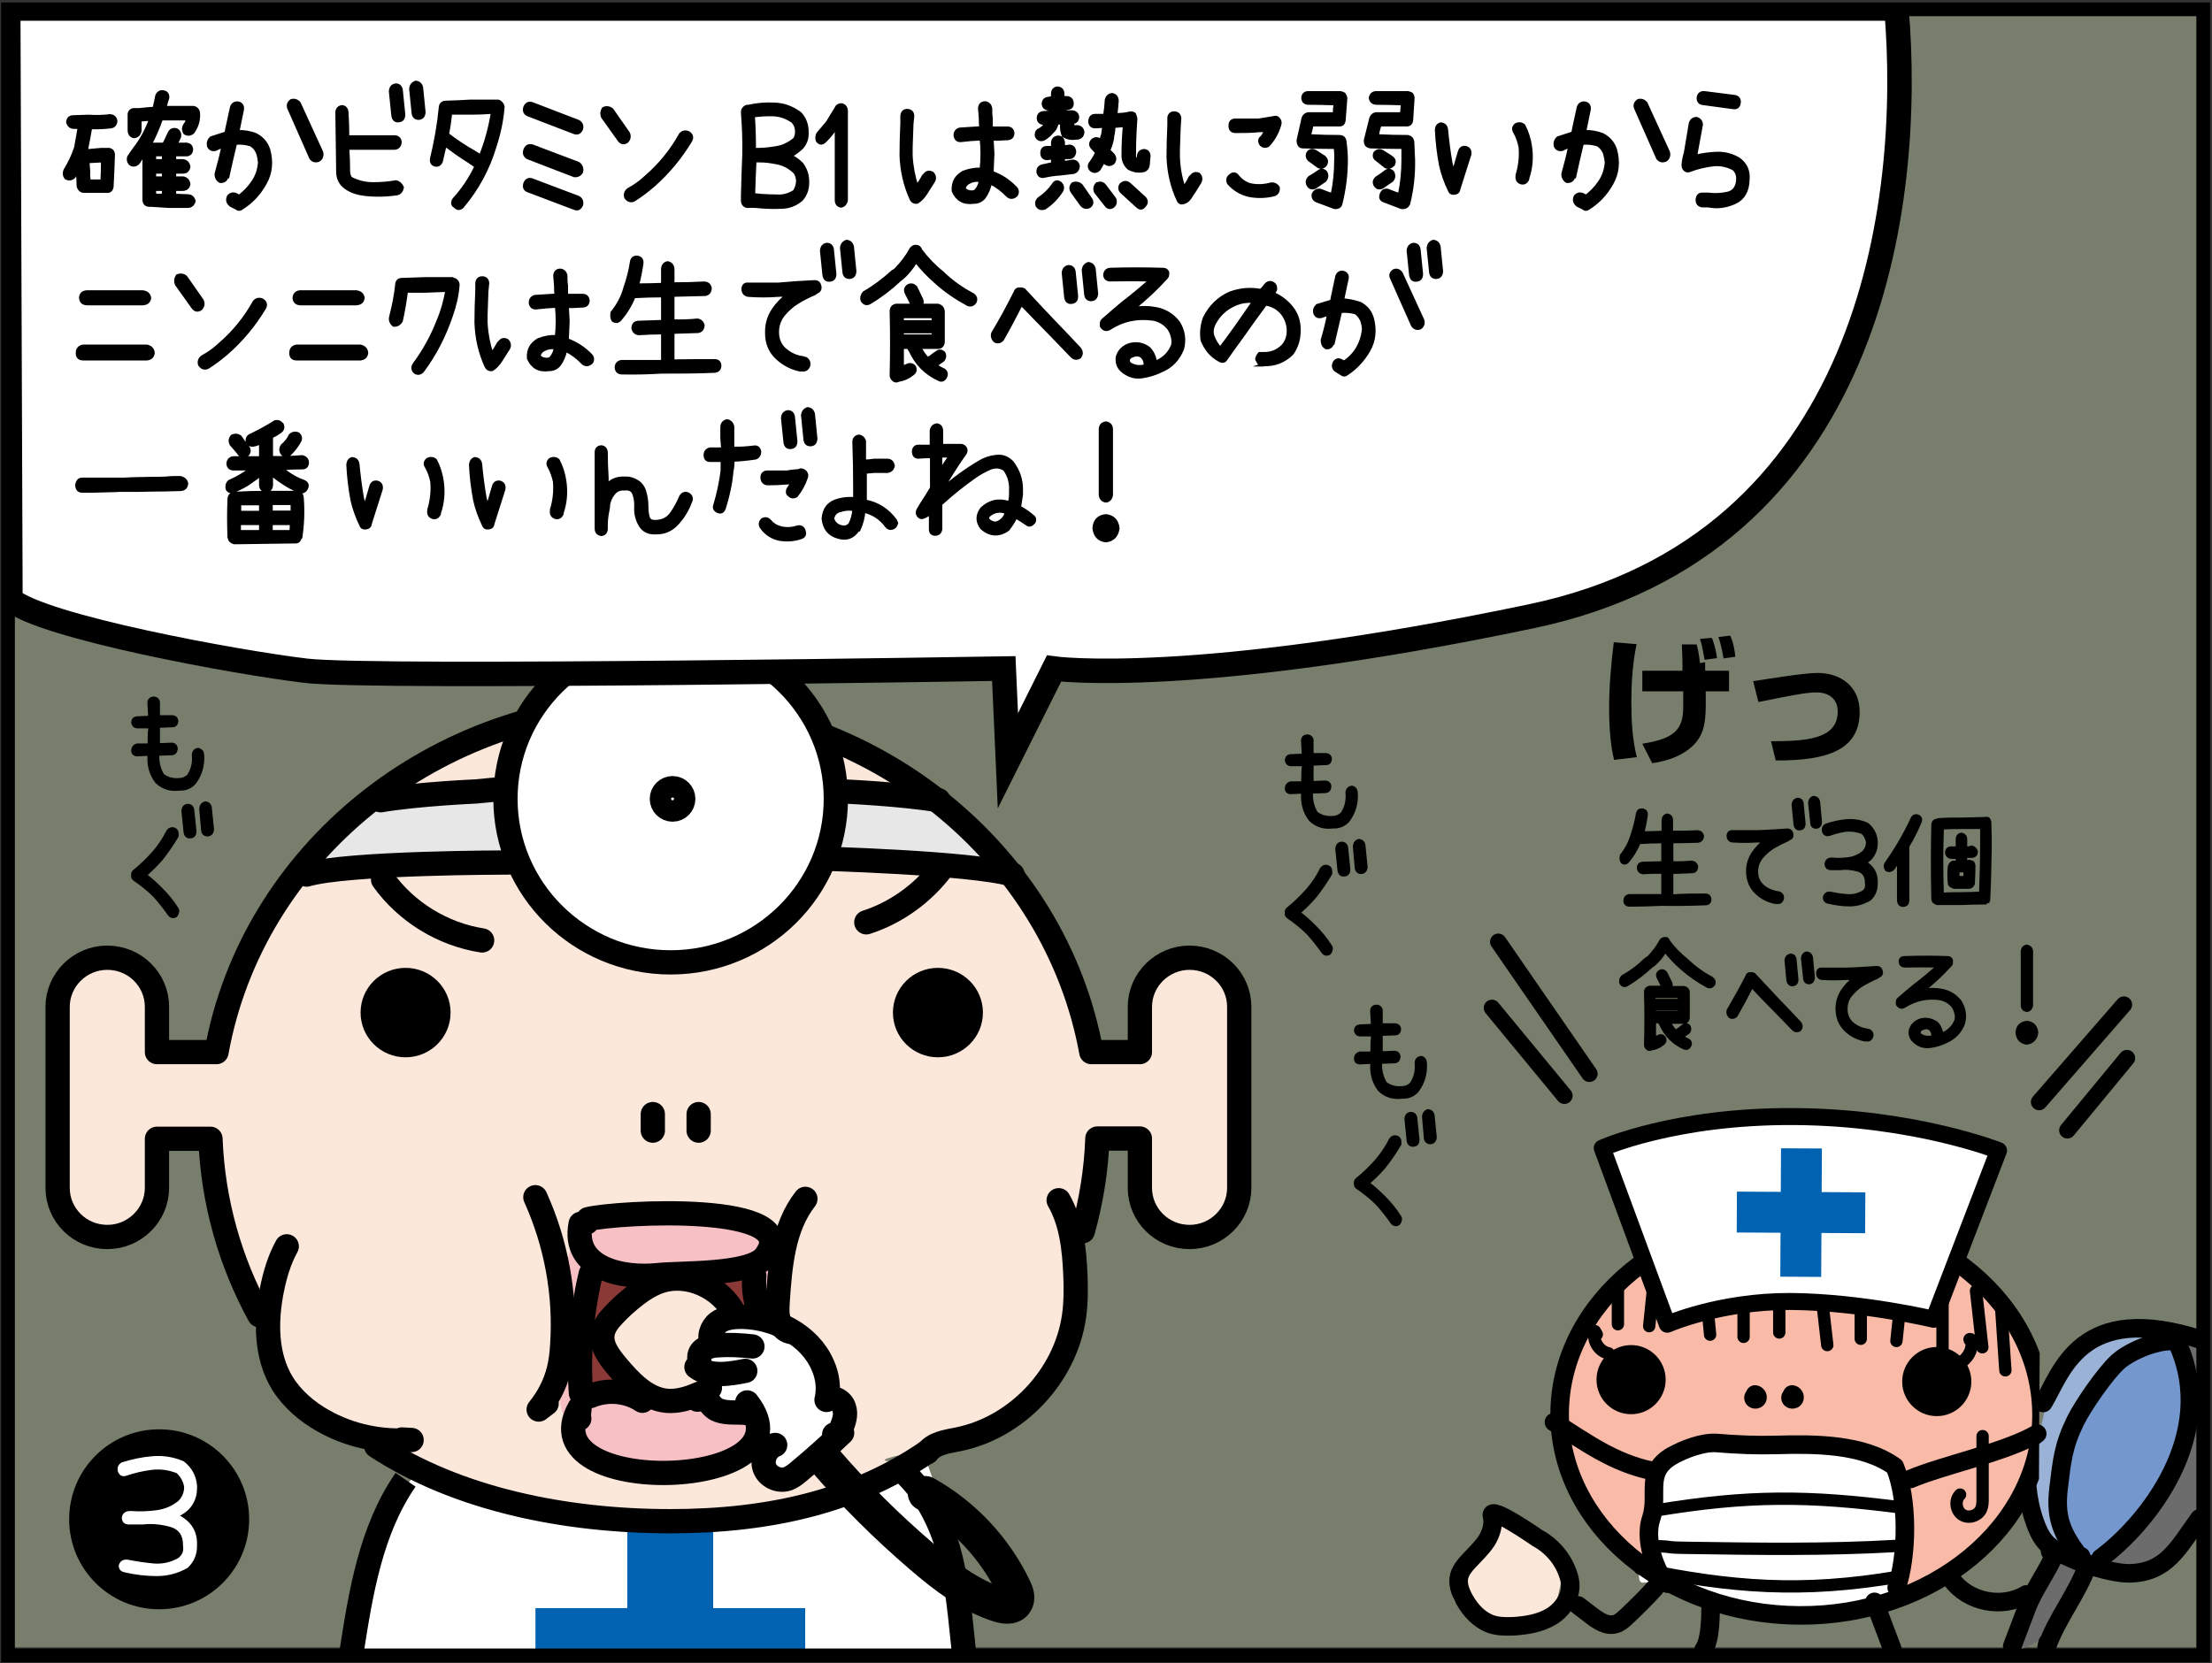 <?xml version="1.0" encoding="utf-8"?>
<!-- Generator: Adobe Illustrator 26.2.1, SVG Export Plug-In . SVG Version: 6.00 Build 0)  -->
<svg version="1.1" xmlns="http://www.w3.org/2000/svg" xmlns:xlink="http://www.w3.org/1999/xlink" x="0px" y="0px"
	 viewBox="0 0 806.1 606.2" style="enable-background:new 0 0 806.1 606.2;" xml:space="preserve">
<rect x="0" y="0" width="806.1" height="606.2" fill="#333333" stroke="none"/>
<style type="text/css">
	.st0{fill:none;stroke:#000000;stroke-width:4;stroke-linecap:round;stroke-linejoin:round;stroke-miterlimit:10;}
	.st1{opacity:0.49;clip-path:url(#SVGID_00000168117932491600010350000005409756931511649183_);fill:#BECCA8;}
	.st2{clip-path:url(#SVGID_00000168117932491600010350000005409756931511649183_);fill:#6D6C6C;}
	.st3{clip-path:url(#SVGID_00000168117932491600010350000005409756931511649183_);fill:#FCE7DB;}
	.st4{clip-path:url(#SVGID_00000168117932491600010350000005409756931511649183_);fill:#F6C0C5;}
	.st5{clip-path:url(#SVGID_00000168117932491600010350000005409756931511649183_);fill:#FFFFFF;}
	.st6{clip-path:url(#SVGID_00000168117932491600010350000005409756931511649183_);fill:#8A3936;}
	.st7{clip-path:url(#SVGID_00000168117932491600010350000005409756931511649183_);fill:#7497CE;}
	.st8{clip-path:url(#SVGID_00000168117932491600010350000005409756931511649183_);fill:#9AB2D5;}
	.st9{clip-path:url(#SVGID_00000168117932491600010350000005409756931511649183_);}
	.st10{clip-path:url(#SVGID_00000096044573605687562140000002212686558948483769_);}
	.st11{fill:#0062B0;}
	.st12{stroke:#000000;stroke-width:1.193;stroke-miterlimit:10;}
	.st13{clip-path:url(#SVGID_00000168117932491600010350000005409756931511649183_);fill:#F9BBA8;}
	
		.st14{clip-path:url(#SVGID_00000168117932491600010350000005409756931511649183_);fill:none;stroke:#000000;stroke-width:6.763;stroke-linecap:round;stroke-linejoin:round;stroke-miterlimit:10;}
	
		.st15{clip-path:url(#SVGID_00000168117932491600010350000005409756931511649183_);fill:#FFFFFF;stroke:#000000;stroke-width:6.19;stroke-linecap:round;stroke-linejoin:round;stroke-miterlimit:10;}
	
		.st16{clip-path:url(#SVGID_00000168117932491600010350000005409756931511649183_);fill:none;stroke:#000000;stroke-width:4.495;stroke-linecap:round;stroke-linejoin:round;stroke-miterlimit:10;}
	.st17{clip-path:url(#SVGID_00000168117932491600010350000005409756931511649183_);fill:#E7E7E8;}
	
		.st18{clip-path:url(#SVGID_00000168117932491600010350000005409756931511649183_);fill:none;stroke:#000000;stroke-width:8.843;stroke-linecap:round;stroke-linejoin:round;stroke-miterlimit:10;}
	.st19{fill:#FFFFFF;stroke:#000000;stroke-width:8.843;stroke-miterlimit:10;}
	
		.st20{clip-path:url(#SVGID_00000168117932491600010350000005409756931511649183_);fill:none;stroke:#000000;stroke-width:8.843;stroke-miterlimit:10;}
	
		.st21{clip-path:url(#SVGID_00000168117932491600010350000005409756931511649183_);fill:none;stroke:#000000;stroke-width:12.736;stroke-linecap:round;stroke-linejoin:round;stroke-miterlimit:10;}
	
		.st22{clip-path:url(#SVGID_00000168117932491600010350000005409756931511649183_);fill:none;stroke:#000000;stroke-width:6;stroke-linecap:round;stroke-linejoin:round;stroke-miterlimit:10;}
	
		.st23{clip-path:url(#SVGID_00000168117932491600010350000005409756931511649183_);fill:#FFFFFF;stroke:#000000;stroke-width:8.915;stroke-miterlimit:10;}
	
		.st24{clip-path:url(#SVGID_00000168117932491600010350000005409756931511649183_);fill:none;stroke:#000000;stroke-width:7.744;stroke-linecap:round;stroke-linejoin:round;stroke-miterlimit:10;}
	.st25{fill:none;stroke:#000000;stroke-width:5;stroke-miterlimit:10;}
	.st26{fill:#FFFFFF;}
</style>
<g id="コミック下地">
</g>
<g id="レイヤー_4">
</g>
<g id="コミック線">
	<path class="st0" d="M-95.6,3392.2c4.8,7.5,6.1,17.2,3.4,25.8"/>
	<path class="st0" d="M-77.1,3392.6c4,7.1,5.5,15.7,3.9,23.8"/>
	<path class="st0" d="M-54.4,3393.4c1.5,2.5,3,5,3.5,7.9c0.5,2.8-0.2,6.1-2.4,7.9"/>
	<path class="st0" d="M-81.3,3340c6.1,3.3,8.3,12.1,4.5,17.9c0.1-0.2,0.2-0.4,0.4-0.6"/>
	<path class="st0" d="M-61,3345.5c3.2,3.7,3.2,9.7-0.1,13.4"/>
	<path class="st0" d="M-95.8,3137.4c-3.4,3.5-7.1,6.7-11.1,9.5c0.8-0.1,1.5-0.6,1.9-1.3"/>
</g>
<g id="K線のコピー">
	<g>
		<defs>
			<rect id="SVGID_1_" x="2.9" y="2.7" width="800" height="600"/>
		</defs>
		<clipPath id="SVGID_00000092435059136111273380000005935689451774761363_">
			<use xlink:href="#SVGID_1_"  style="overflow:visible;"/>
		</clipPath>
		
			<rect x="5.3" y="3.7" style="opacity:0.49;clip-path:url(#SVGID_00000092435059136111273380000005935689451774761363_);fill:#BECCA8;" width="797.3" height="596.8"/>
		<path style="clip-path:url(#SVGID_00000092435059136111273380000005935689451774761363_);fill:#6D6C6C;" d="M746.1,596.7
			l-12.2,5.9l16.8-36.7l39.7-48.9l15.3-1.5l-1.5,39.7c0,0-9.2,15.3-19.9,16.8c-10.7,1.5-24.4-3.1-24.4-3.1L746.1,596.7z"/>
		<path style="clip-path:url(#SVGID_00000092435059136111273380000005935689451774761363_);fill:#FCE7DB;" d="M566.6,587.3
			c-12.6,6.9-13.7,5.7-25.2,2.3s-14.9-6.9-9.2-13.7c5.7-6.9,10.3-14.9,10.3-14.9l2.3-9.2l17.2,11.5l8,8L566.6,587.3z"/>
		<path style="clip-path:url(#SVGID_00000092435059136111273380000005935689451774761363_);fill:#FCE7DB;" d="M369.6,321.5
			c8,14.9,19.5,38.9,22.9,47c3.4,8,5.7,16,5.7,16l16-1.1c0,0-4.6-28.6,10.3-32.1s20.6-1.1,25.2,6.9s4.6,55,3.4,63
			c-1.1,8,2.3,26.3-16,29.8s-20.6-11.5-20.6-11.5l-2.3-26.3l-17.2,2.3c0,0,6.9,20.6-8,33.2c0,0,5.7,18.3,1.1,34.4
			c-4.6,16-6.9,37.8-48.1,44.7s-4.6,4.6-4.6,4.6s-61.9,24.1-99.7,24.1s-85.9-13.7-104.2-32.1c0,0-36.7-13.7-36.7-26.3
			s-1.1-16-1.1-16s-17.2-42.4-19.5-53.8c-2.3-11.5-2.3-11.5-2.3-11.5l-17.2-1.1c0,0,6.9,30.9-17.2,33.2S20.2,396,20.2,396
			s-8-47,17.2-48.1c25.2-1.1,20.6,34.4,20.6,34.4h19.5c0,0,5.7-41.2,30.9-65.3c25.2-24.1,69.9-48.1,79-52.7
			c9.2-4.6,112.3-3.4,124.9,5.7s32.1,19.5,32.1,19.5L369.6,321.5z"/>
		<path style="clip-path:url(#SVGID_00000092435059136111273380000005935689451774761363_);fill:#F6C0C5;" d="M286.8,461.6
			c-3.9,14.9-5.4,22.9-5.4,22.9s3.8,53.3-34.3,52.4c-56.3-1.4-43.5-42-39.7-52.4c3.1-8.6-5.4-26.2,3.6-32.7
			c9-6.5,23.4-13.1,36.1-9.8C259.8,445.2,290.7,446.6,286.8,461.6z"/>
		<path style="clip-path:url(#SVGID_00000092435059136111273380000005935689451774761363_);fill:#FFFFFF;" d="M307.8,519.7
			c0,13.8-24.1,18.3-24.1,18.3l-5.7-12.6l-4.6-11.5c0,0-14.9-1.1-17.2-8s0-18.3,4.6-21.8c4.6-3.4,19.4-2.8,20.6,0.3
			c1.2,3.1,17.2,6.6,19.5,13.4s0,12.6,0,12.6S307.8,510.6,307.8,519.7z"/>
		<path style="clip-path:url(#SVGID_00000092435059136111273380000005935689451774761363_);fill:#8A3936;" d="M256.2,506l-44.7,2.3
			l5.7-45.8c0,0,25.2,5.7,36.7,2.3c11.5-3.4,24.1-3.4,24.1-3.4v18.3c0,0-9.2-2.3-17.2,4.6C252.8,491.1,256.2,506,256.2,506z"/>
		<path style="clip-path:url(#SVGID_00000092435059136111273380000005935689451774761363_);fill:#FCE7DB;" d="M256.2,506
			c-16,6.9-26.3,1.1-30.9-9.2c-4.6-10.3-12.6-12.6-3.4-18.3c9.2-5.7,16-14.9,26.3-12.6c10.3,2.3,18.3,5.7,18.3,5.7l-5.7,12.6
			L256.2,506z"/>
		<path style="clip-path:url(#SVGID_00000092435059136111273380000005935689451774761363_);fill:#FFFFFF;" d="M351.3,603.3
			l-225.7-1.1c0,0,8-30.9,13.7-44.7c5.7-13.7,12.6-20.6,12.6-20.6s72.2,24.1,96.2,19.5c24.1-4.6,89.4-24.1,89.4-24.1
			s9.2,25.2,11.5,37.8C351.3,582.7,351.3,603.3,351.3,603.3z"/>
		<path style="clip-path:url(#SVGID_00000092435059136111273380000005935689451774761363_);fill:#7497CE;" d="M796.5,489.6
			c3.1,13.7,0,38.2-4.6,45.8C787.4,543,769,569,759.9,569c-9.2,0-18.3-35.1-7.6-50.4c10.7-15.3,21.4-26,21.4-26L796.5,489.6z"/>
		<path style="clip-path:url(#SVGID_00000092435059136111273380000005935689451774761363_);fill:#9AB2D5;" d="M787.7,484.2
			c-16,6.9-26.3,20.6-29.8,29.8c-3.4,9.2-9.2,28.6-8,34.4c1.1,5.7,0.8,17.6,0.8,17.6l-12.2-22.1l6.9-30.9c0,0,1.1-14.9,10.3-20.6
			c9.2-5.7,17.2-6.9,17.2-6.9L787.7,484.2z"/>
		<polyline style="clip-path:url(#SVGID_00000092435059136111273380000005935689451774761363_);fill:#6D6C6C;" points="801.5,509.4 
			796.5,489.6 804.9,486.5 805.7,515.5 		"/>
		<g style="clip-path:url(#SVGID_00000092435059136111273380000005935689451774761363_);">
			<defs>
				<rect id="SVGID_00000058563743608555832840000000543647581459641508_" x="176" y="535.8" width="148.9" height="66.4"/>
			</defs>
			<clipPath id="SVGID_00000160897333995752499180000003577769320699219862_">
				<use xlink:href="#SVGID_00000058563743608555832840000000543647581459641508_"  style="overflow:visible;"/>
			</clipPath>
			<g style="clip-path:url(#SVGID_00000160897333995752499180000003577769320699219862_);">
				<rect x="228.6" y="552.9" class="st11" width="31.3" height="97.4"/>
				
					<rect x="228.7" y="552.5" transform="matrix(4.479889e-11 -1 1 4.479889e-11 -357.37 845.878)" class="st11" width="31" height="98.3"/>
			</g>
		</g>
		<g style="clip-path:url(#SVGID_00000092435059136111273380000005935689451774761363_);">
			<g>
				<path class="st12" d="M494.2,288.8c0.3,3.9-0.7,7.3-2.9,10.3c-1.5,1.7-3.4,2.4-5.6,2.3c-3.2,0.4-5.9-0.4-8.2-2.6
					c-2.2-2.9-3.1-6.2-2.7-10.1l-4.5,0.2c-1-0.1-1.5-0.6-1.5-1.6c0.1-1,0.6-1.6,1.5-1.9h4.5v-2.3c0-1.5,0.1-3,0.3-4.4h-4.5
					c-1,0-1.6-0.5-1.8-1.6c0.1-1,0.6-1.5,1.5-1.6l4.7-0.2c-0.1-1.8-0.2-3.6-0.3-5.4c0.1-1,0.6-1.5,1.6-1.6c1,0,1.6,0.5,1.8,1.4v5.4
					h4.9c1.1,0,1.7,0.5,1.8,1.6c-0.1,1-0.6,1.6-1.6,1.6l-5.1,0.2v4.7v2.1l4.9-0.2c1,0.1,1.5,0.6,1.6,1.6c-0.1,1.1-0.6,1.7-1.6,1.8
					l-5.1,0.2c-0.2,2.8,0.4,5.4,1.8,7.7c1.8,1.3,3.8,1.8,6,1.6c1.3,0,2.4-0.5,3.4-1.4c1.5-2.3,2.1-4.8,1.8-7.7
					c0.1-1.1,0.7-1.8,1.8-1.9C493.6,287.2,494.1,287.8,494.2,288.8z"/>
				<path class="st12" d="M481.6,316.7c0.6-0.8,1.4-1.1,2.4-0.7c0.6,0.3,0.9,0.8,0.9,1.5v1c-1.8,3-3.7,5.8-5.8,8.4
					c-1.8,2.1-3.8,4-5.8,5.8c2.1,1.5,4,3.3,5.8,5.1c2.2,2.2,4.2,4.6,5.8,7.2c0.2,0.3,0.3,0.7,0.2,1c-0.1,0.6-0.3,1.1-0.7,1.5
					c-0.9,0.5-1.7,0.3-2.3-0.5c-1.7-2.4-3.5-4.7-5.4-6.8c-2.2-2.2-4.6-4.1-7.2-5.9c-0.5-0.3-0.8-0.8-0.7-1.4c-0.1-0.6,0-1.1,0.4-1.5
					c2.6-2.1,5-4.4,7.3-7C478.5,322.1,480.2,319.6,481.6,316.7z M487.2,309.4c0.1-1.2,0.6-1.9,1.7-2c1,0,1.6,0.5,1.8,1.6l0.8,7.9
					c0,1.3-0.6,2-1.7,2c-1,0.1-1.6-0.5-1.8-1.6L487.2,309.4z M493.6,308.5c0.1-1.1,0.6-1.8,1.6-2.1c1,0.1,1.6,0.6,1.8,1.7l0.8,7.9
					c-0.1,1.2-0.6,1.9-1.7,2c-1,0-1.6-0.5-1.8-1.5L493.6,308.5z"/>
			</g>
		</g>
		<g style="clip-path:url(#SVGID_00000092435059136111273380000005935689451774761363_);">
			<g>
				<path class="st12" d="M519.4,387.3c0.3,3.9-0.7,7.3-2.9,10.3c-1.5,1.7-3.4,2.4-5.6,2.3c-3.2,0.4-5.9-0.4-8.2-2.6
					c-2.2-2.9-3.1-6.2-2.7-10.1l-4.5,0.2c-1-0.1-1.5-0.6-1.5-1.6c0.1-1,0.6-1.6,1.5-1.9h4.5v-2.3c0-1.5,0.1-3,0.3-4.4h-4.5
					c-1,0-1.6-0.5-1.8-1.6c0.1-1,0.6-1.5,1.5-1.6l4.7-0.2c-0.1-1.8-0.2-3.6-0.3-5.4c0.1-1,0.6-1.5,1.6-1.6c1,0,1.6,0.5,1.8,1.4v5.4
					h4.9c1.1,0,1.7,0.5,1.8,1.6c-0.1,1-0.6,1.6-1.6,1.6l-5.1,0.2v4.7v2.1l4.9-0.2c1,0.1,1.5,0.6,1.6,1.6c-0.1,1.1-0.6,1.7-1.6,1.8
					l-5.1,0.2c-0.2,2.8,0.4,5.4,1.8,7.7c1.8,1.3,3.8,1.8,6,1.6c1.3,0,2.4-0.5,3.4-1.4c1.5-2.3,2.1-4.8,1.8-7.7
					c0.1-1.1,0.7-1.8,1.8-1.9C518.8,385.7,519.3,386.3,519.4,387.3z"/>
				<path class="st12" d="M506.8,415.3c0.6-0.8,1.4-1.1,2.4-0.7c0.6,0.3,0.9,0.8,0.9,1.5v1c-1.8,3-3.7,5.8-5.8,8.4
					c-1.8,2.1-3.8,4-5.8,5.8c2.1,1.5,4,3.3,5.8,5.1c2.2,2.2,4.2,4.6,5.8,7.2c0.2,0.3,0.3,0.7,0.2,1c-0.1,0.6-0.3,1.1-0.7,1.5
					c-0.9,0.5-1.7,0.3-2.3-0.5c-1.7-2.4-3.5-4.7-5.4-6.8c-2.2-2.2-4.6-4.1-7.2-5.9c-0.5-0.3-0.8-0.8-0.7-1.4c-0.1-0.6,0-1.1,0.4-1.5
					c2.6-2.1,5-4.4,7.3-7C503.7,420.6,505.4,418.1,506.8,415.3z M512.4,407.9c0.1-1.2,0.6-1.9,1.7-2c1,0,1.6,0.5,1.8,1.6l0.8,7.9
					c0,1.3-0.6,2-1.7,2c-1,0.1-1.6-0.5-1.8-1.6L512.4,407.9z M518.8,407c0.1-1.1,0.6-1.8,1.6-2.1c1,0.1,1.6,0.6,1.8,1.7l0.8,7.9
					c-0.1,1.2-0.6,1.9-1.7,2c-1,0-1.6-0.5-1.8-1.5L518.8,407z"/>
			</g>
		</g>
		<g style="clip-path:url(#SVGID_00000092435059136111273380000005935689451774761363_);">
			<g>
				<path class="st12" d="M73.8,275c0.3,3.9-0.7,7.3-2.9,10.3c-1.5,1.7-3.4,2.4-5.6,2.3c-3.2,0.4-5.9-0.4-8.2-2.6
					c-2.2-2.9-3.1-6.2-2.7-10.1l-4.5,0.2c-1-0.1-1.5-0.6-1.5-1.6c0.1-1,0.6-1.6,1.5-1.9h4.5v-2.3c0-1.5,0.1-3,0.3-4.4h-4.5
					c-1,0-1.6-0.5-1.8-1.6c0.1-1,0.6-1.5,1.5-1.6l4.7-0.2c-0.1-1.8-0.2-3.6-0.3-5.4c0.1-1,0.6-1.5,1.6-1.6c1,0,1.6,0.5,1.8,1.4v5.4
					h4.9c1.1,0,1.7,0.5,1.8,1.6c-0.1,1-0.6,1.6-1.6,1.6l-5.1,0.2v4.7v2.1l4.9-0.2c1,0.1,1.5,0.6,1.6,1.6c-0.1,1.1-0.6,1.7-1.6,1.8
					l-5.1,0.2c-0.2,2.8,0.4,5.4,1.8,7.7c1.8,1.3,3.8,1.8,6,1.6c1.3,0,2.4-0.5,3.4-1.4c1.5-2.3,2.1-4.8,1.8-7.7
					c0.1-1.1,0.7-1.8,1.8-1.9C73.2,273.5,73.7,274,73.8,275z"/>
				<path class="st12" d="M61.2,303c0.6-0.8,1.4-1.1,2.4-0.7c0.6,0.3,0.9,0.8,0.9,1.5v1c-1.8,3-3.7,5.8-5.8,8.4
					c-1.8,2.1-3.8,4-5.8,5.8c2.1,1.5,4,3.3,5.8,5.1c2.2,2.2,4.2,4.6,5.8,7.2c0.2,0.3,0.3,0.7,0.2,1c-0.1,0.6-0.3,1.1-0.7,1.5
					c-0.9,0.5-1.7,0.3-2.3-0.5c-1.7-2.4-3.5-4.7-5.4-6.8c-2.2-2.2-4.6-4.1-7.2-5.9c-0.5-0.3-0.8-0.8-0.7-1.4c-0.1-0.6,0-1.1,0.4-1.5
					c2.6-2.1,5-4.4,7.3-7C58.1,308.4,59.8,305.8,61.2,303z M66.7,295.6c0.1-1.2,0.6-1.9,1.7-2c1,0,1.6,0.5,1.8,1.6L71,303
					c0,1.3-0.6,2-1.7,2c-1,0.1-1.6-0.5-1.8-1.6L66.7,295.6z M73.2,294.8c0.1-1.1,0.6-1.8,1.6-2.1c1,0.1,1.6,0.6,1.8,1.7l0.8,7.9
					c-0.1,1.2-0.6,1.9-1.7,2c-1,0-1.6-0.5-1.8-1.5L73.2,294.8z"/>
			</g>
		</g>
		<g style="clip-path:url(#SVGID_00000092435059136111273380000005935689451774761363_);">
			<g>
				<path class="st12" d="M621.5,326.3c1,0,1.5,0.5,1.6,1.6c-0.1,1-0.6,1.5-1.6,1.5c-5.3,0.2-10.6,0.3-15.9,0.2
					c-4,0.2-8,0.3-11.9,0.3c-1-0.1-1.5-0.6-1.5-1.6c0-1,0.5-1.6,1.5-1.8h11.9h0.4v-0.2v-8.4c-2.4,0-4.8,0-7.2,0.2
					c-0.9-0.1-1.5-0.6-1.7-1.6c0-1.2,0.6-1.8,1.7-1.8c2.4-0.1,4.8-0.1,7.2-0.2v-7.7c-2.9,0-5.8,0.1-8.7,0.3c-1,2.5-2.4,4.8-4.1,6.8
					c-0.7,0.8-1.4,0.9-2.1,0.2c-0.4-0.7-0.4-1.5-0.2-2.3c1.8-2.2,3.1-4.7,3.9-7.5c0.9-2.5,1.5-5.2,2-7.9c0.3-0.9,0.8-1.2,1.8-1.1
					c1,0.2,1.4,0.8,1.3,1.8c-0.3,2.2-0.7,4.4-1.3,6.5c2.5,0,5-0.1,7.5-0.2v-4.5c0.1-1,0.6-1.6,1.5-1.8c0.9,0.2,1.5,0.8,1.5,1.8v4.5
					c3.2,0,6.3,0,9.5-0.2c1,0.1,1.6,0.6,1.8,1.6c-0.1,1-0.6,1.6-1.5,1.8c-3.3,0.1-6.5,0.2-9.7,0.2v7.7c2.5,0.1,4.9,0,7.3-0.2
					c0.9,0.1,1.5,0.6,1.8,1.6c-0.1,1.1-0.6,1.7-1.5,1.8c-2.5,0.1-5.1,0.2-7.6,0.3v8.4v0.2C613.2,326.3,617.3,326.3,621.5,326.3z"/>
				<path class="st12" d="M651.4,302.6c0.8,0,1.3,0.4,1.5,1.2c0.3,0.9,0,1.6-0.9,1.9l-0.7,0.5c-1.7,0.7-3.4,1.6-5,2.5
					c-1.6,1-3,2.2-4.3,3.7c-1.2,1.5-1.9,3.2-1.9,5.3c0,2.2,0.8,4,2.3,5.3c1.5,1.3,3.3,2.1,5.3,2.4l0.9,0.2c0.8,0.5,1.1,1.2,0.9,2.1
					c-0.4,1-1,1.4-2,1.2h-0.7c-2.7-0.6-5-1.8-6.9-3.7c-1.9-1.9-2.9-4.3-3-7.3v-0.5c0-2.3,0.7-4.4,1.9-6.3c1.3-1.9,2.8-3.4,4.5-4.8
					c-1,0.2-1.9,0.3-2.9,0.2c-3.1,0.2-6.2,0.2-9.2,0c-0.9-0.2-1.4-0.8-1.4-1.9c0.1-1,0.6-1.5,1.6-1.4h8.8h0.2
					C644.2,303.1,647.8,302.8,651.4,302.6z M653.5,293.3c0.1-1.1,0.6-1.7,1.6-1.9c0.9,0,1.5,0.5,1.6,1.5l0.7,7.3
					c0,1.2-0.5,1.8-1.5,1.9c-0.9,0.1-1.5-0.4-1.7-1.5L653.5,293.3z M659.5,292.6c0.1-1,0.6-1.7,1.5-1.9c0.9,0.1,1.5,0.6,1.7,1.6
					l0.7,7.4c-0.1,1.1-0.6,1.7-1.5,1.8c-0.9,0-1.5-0.4-1.6-1.4L659.5,292.6z"/>
				<path class="st12" d="M665.5,300.8c2.4-0.8,4.9-1.4,7.5-1.6c2.6-0.2,5.1,0.2,7.5,1.3c1.9,1.6,3,3.6,3.2,6.2v0.7
					c0,2.1-0.7,3.9-2.1,5.5c-0.6,0.6-1.3,1.1-2,1.5c2.8,1.6,4.2,4,4.1,7.3v0.4c0,2.2-0.7,4.1-2.3,5.6c-2.3,1.4-4.8,2.1-7.4,2.1
					c-2.7,0-5.3-0.4-7.8-1c-0.9-0.2-1.4-0.9-1.3-1.8c0.3-1,1-1.5,2-1.4c2,0.4,4.1,0.8,6.2,0.9c2.1,0.2,4.1-0.3,6-1.4
					c1-0.8,1.3-1.8,1.1-3.1c0.1-2.6-1-4.3-3.2-4.9c-2.2-0.6-4.4-0.8-6.5-0.5h-3.2h-0.2c-1-0.1-1.5-0.6-1.6-1.6v-0.2
					c0.2-1,0.8-1.6,1.8-1.6h0.7c1.9,0.2,3.9,0.1,5.9-0.2c2-0.3,3.7-1.1,5.3-2.4c0.9-1,1.4-2.2,1.4-3.6c-0.2-1.3-0.8-2.5-1.8-3.5
					c-2-0.8-4-1.1-6.1-0.9c-2.1,0.3-4.1,0.8-6,1.5c-1,0.3-1.7,0-2.1-0.9C664.3,302.1,664.6,301.3,665.5,300.8z"/>
				<path class="st12" d="M698.9,297.5c0.9,0.4,1.2,1.1,0.8,2.1c-1.3,3.1-2.8,6.1-4.5,8.9v0.5v19.4c-0.1,1-0.6,1.5-1.5,1.6
					c-1.1,0-1.6-0.5-1.8-1.6v-14.8c-0.7,1-1.3,2-2,3c-0.7,0.7-1.5,0.9-2.4,0.4c-0.5-0.7-0.6-1.4-0.2-2.2c3.7-5.2,6.9-10.7,9.6-16.5
					C697.3,297.5,698,297.2,698.9,297.5z M724.4,328.4v0.2h-0.3c-0.1,0.1-0.1,0.2-0.2,0.2h-0.3h-0.2v0.3h-0.2h-0.2
					c-2.8,0-5.5,0.1-8.3,0.2h-8.3c-0.3,0.1-0.6,0-0.9-0.2c-0.8-0.3-1.1-0.8-1.1-1.6c-0.2-9-0.2-17.9,0-26.9c0.1-1,0.6-1.5,1.5-1.6
					c0.2-0.1,0.4-0.2,0.7-0.2c2.9-0.2,5.8-0.2,8.7-0.2c2.7-0.1,5.4-0.1,8.1-0.2c0.4-0.2,0.9-0.1,1.3,0.2c0.2,0.4,0.4,0.9,0.4,1.3
					c0.1,3.7,0.2,7.4,0.1,11c-0.1,5.6-0.2,11.1-0.5,16.6v0.3h-0.2v0.2v0.2C724.6,328.3,724.5,328.4,724.4,328.4z M714.8,325.8
					c2.3,0,4.6-0.1,7-0.2c0.2-6,0.4-12.1,0.4-18.2v-5.8h-6.8c-2.5,0-5.1,0-7.6,0.2c-0.3,8.1-0.3,16.2,0,24.2
					C710.1,325.8,712.4,325.8,714.8,325.8z M718.7,312.1h-2.4v2.1c0.4,0,0.8-0.1,1.3-0.2c0.4,0.1,0.9,0.2,1.3,0.4
					c0.2,0.4,0.4,0.8,0.4,1.2c0,2.1-0.1,4.1-0.2,6.2v0.3c-0.3,0.8-0.8,1.2-1.5,1.3h-5.4c-0.3,0-0.5-0.1-0.7-0.3
					c-0.7-0.2-1.1-0.6-1.1-1.3c-0.2-1.9-0.2-3.9,0-5.9c0.2-0.7,0.6-1.3,1.3-1.6h0.5h1.1v-1.8h-2.1c-1.1-0.1-1.7-0.7-1.8-1.8
					c0.1-1,0.6-1.5,1.5-1.6h2.4v-3.2c0-1,0.5-1.6,1.5-1.8c0.9,0.2,1.5,0.8,1.5,1.8v3.2c0.7,0.1,1.4,0,2.1-0.3
					c0.9,0.1,1.5,0.7,1.8,1.6C720.2,311.4,719.7,312,718.7,312.1z M716.1,319.9v-2.5H715h-1.5v2.5H716.1z"/>
				<path class="st12" d="M623.8,356.6c0.8,0.6,1,1.3,0.7,2.2c-0.6,0.8-1.3,1.1-2.2,0.7c-3.5-1.9-6.7-4.1-9.7-6.8
					c-2.1-1.8-4-3.9-5.8-6.1c-1.1,1.9-2.5,3.6-4.1,5l-0.9,0.6c-2.8,2.6-5.8,4.9-9,6.8c-0.9,0.4-1.6,0.2-2.1-0.7
					c-0.2-0.9,0-1.7,0.6-2.3c3.1-1.7,5.9-3.8,8.4-6.3c0.3-0.2,0.7-0.4,1.1-0.7c1.7-1.8,3.3-3.8,4.5-6.1c0.5-0.7,1.3-0.9,2.1-0.7
					c0.2,0.1,0.3,0.3,0.4,0.4c0.1,0.1,0.2,0.3,0.2,0.5c1.9,2.6,4.2,4.9,6.7,6.9C617.6,352.8,620.6,354.9,623.8,356.6z M615.1,379.1
					c0.9,0.5,1.1,1.2,0.6,2.2c-0.5,0.8-1.1,1-1.9,0.7c-4-1.8-6.8-4.7-8.6-8.7c-0.3-0.3-0.4-0.6-0.4-0.9h-0.2h-1.7v6.1
					c0.5-0.2,1-0.5,1.5-0.7c0.8-0.4,1.5-0.3,2.1,0.5c0.4,0.9,0.2,1.7-0.6,2.2c-1.2,1-2.6,1.6-4.1,1.8c-0.6,0.3-1.1,0.3-1.5-0.2
					c-0.4-0.3-0.6-0.7-0.6-1.3c0.2-6.3,0.2-12.7,0-19.1c0-1,0.5-1.6,1.5-1.8h0.5h0.2h4.3c-0.1-0.1-0.2-0.1-0.2-0.2l-1.7-3.4
					c-0.4-0.9-0.2-1.7,0.6-2.2c0.8-0.4,1.5-0.2,2.1,0.5l1.8,3.6c0.3,0.7,0.2,1.3-0.2,1.8h5.1c0.9,0.2,1.5,0.8,1.5,1.8v9.2
					c-0.1,1-0.6,1.5-1.5,1.6h-5.4c0.6,1.3,1.4,2.4,2.4,3.4c0.1-0.1,0.3-0.2,0.4-0.3c0.8-0.6,1.6-1.2,2.4-1.8c0.7-0.5,1.3-0.5,2,0.2
					c0.4,0.8,0.3,1.6-0.2,2.2c-0.8,0.5-1.5,1-2.2,1.6C613.6,378.3,614.3,378.8,615.1,379.1z M612,364.7v-1.5h-9.3v1.5H612z
					 M602.8,369h9.3v-1.3h-9.3V369z"/>
				<path class="st12" d="M637.9,355c0.5-0.1,0.9,0,1.3,0.2c2.8,3,5.7,6.1,8.5,9.1c2.7,2.8,5.4,5.6,8.1,8.5c0.7,0.9,0.7,1.7,0,2.6
					c-0.8,0.4-1.5,0.4-2.2-0.2c-2.3-2.3-4.5-4.7-6.8-7c-2.9-2.9-5.7-5.8-8.4-8.7c-1.8,3.6-3.7,7.1-5.7,10.6
					c-0.6,0.7-1.4,0.9-2.2,0.5c-0.7-0.6-0.9-1.4-0.7-2.3c2.4-4.1,4.7-8.2,6.9-12.5C636.9,355.1,637.3,354.9,637.9,355z M650.9,350.1
					c0.1-1.1,0.6-1.7,1.6-1.9c0.9,0,1.5,0.5,1.6,1.5l0.7,7.3c0,1.2-0.5,1.8-1.5,1.9c-0.9,0.1-1.5-0.5-1.7-1.5L650.9,350.1z
					 M656.9,349.3c0.1-1,0.6-1.7,1.5-1.9c0.9,0.1,1.5,0.6,1.7,1.6l0.7,7.4c-0.1,1.1-0.6,1.7-1.5,1.8c-0.9,0-1.5-0.5-1.6-1.4
					L656.9,349.3z"/>
				<path class="st12" d="M684,352.7c0.8,0,1.3,0.4,1.5,1.2c0.3,0.9,0,1.6-0.9,1.9l-0.7,0.5c-1.7,0.7-3.4,1.6-5,2.5s-3,2.2-4.3,3.7
					s-1.9,3.2-1.9,5.3c0,2.2,0.8,4,2.3,5.3c1.5,1.3,3.3,2.1,5.3,2.4l0.9,0.2c0.8,0.5,1.1,1.2,0.9,2.1c-0.4,1-1,1.4-2,1.2h-0.7
					c-2.7-0.6-5-1.8-6.9-3.7c-1.9-1.9-2.9-4.3-3-7.3v-0.5c0-2.3,0.7-4.4,1.9-6.3c1.3-1.9,2.8-3.4,4.5-4.8c-1,0.2-1.9,0.3-2.9,0.2
					c-3.1,0.2-6.2,0.2-9.2,0c-0.9-0.2-1.4-0.8-1.4-1.9c0.1-1,0.6-1.5,1.6-1.4h8.8h0.2C676.9,353.2,680.4,352.9,684,352.7z"/>
				<path class="st12" d="M694,349.1c5.3-0.2,10.6-0.2,15.8,0c0.6,0,1.1,0.3,1.3,0.9v0.7c0,0.3,0,0.6-0.2,0.9
					c-3.1,3.4-6.4,6.6-10.1,9.4c2.3-0.4,4.5-0.4,6.7,0c2.8,0.5,5.1,1.9,6.8,4.1c1.5,2.5,2,5.1,1.2,8c-1.2,3.1-3.3,5.2-6.2,6.5
					c-1.8,0.9-3.7,1.5-5.8,1.8s-4-0.2-5.6-1.6c-1.4-1.1-2-2.5-1.7-4.3c0.6-1.9,1.9-3.1,3.8-3.7c2-0.5,3.9-0.1,5.7,1.1
					c1.1,1.1,1.7,2.5,1.9,4.1c0.2-0.1,0.4-0.1,0.6-0.2c2.1-1,3.7-2.6,4.6-4.8c0.1-0.4,0.2-0.9,0.2-1.4c-0.1-1.3-0.5-2.6-1.2-3.7
					c-1.3-1.6-2.9-2.5-4.8-2.9c-4.7-0.7-9.1,0.3-13.2,2.9c-0.8,0.4-1.5,0.2-2.1-0.5c-0.2-0.2-0.3-0.5-0.2-0.9c-0.1-0.5,0-1,0.4-1.3
					c1.9-1.7,3.9-3.4,5.9-5c2.9-2.2,5.8-4.6,8.5-7.1c-4.1-0.1-8.2-0.1-12.3,0c-0.9-0.1-1.4-0.6-1.5-1.5
					C692.5,349.6,693,349.1,694,349.1z M699.8,377.3c1.4,0.9,3,1.1,4.6,0.6c0.1-1-0.2-2-0.9-2.8c-0.9-0.6-1.8-0.7-2.9-0.2
					c-0.6,0.2-1,0.5-1.2,1.1C699.3,376.5,699.4,377,699.8,377.3z"/>
				<path class="st12" d="M738.6,372.7c2.2,0.2,3.4,1.5,3.6,3.7c-0.3,2.2-1.5,3.5-3.6,3.8c-2.1-0.3-3.3-1.5-3.5-3.8
					C735.2,374.2,736.4,373,738.6,372.7z M738.6,368.3c-1-0.2-1.5-0.7-1.6-1.8v-19.8c0.1-1,0.6-1.6,1.6-1.8c1,0.2,1.6,0.8,1.7,1.8
					v19.8C740.1,367.6,739.5,368.2,738.6,368.3z"/>
			</g>
		</g>
		
			<ellipse transform="matrix(5.596262e-03 -1 1 5.596262e-03 136.797 1168.955)" style="clip-path:url(#SVGID_00000092435059136111273380000005935689451774761363_);fill:#F9BBA8;" cx="656.2" cy="515.7" rx="73.2" ry="87.8"/>
		<path style="clip-path:url(#SVGID_00000092435059136111273380000005935689451774761363_);fill:#FFFFFF;" d="M694.8,551.2
			c-3.8-7.4-0.5-20.6-15.8-23.5c-15.3-2.9-52.4-2.2-64.2-2.1c-11.8,0-12.5,12.8-13.1,22c-0.7,10.7-7.4,29.8-2.9,29.3
			c12.6-1.2,27.4,10.7,48.2,10.8c20.8,0.1,44.1-5.1,44.1-5.1S696.7,555,694.8,551.2z"/>
		
			<ellipse transform="matrix(5.596262e-03 -1 1 5.596262e-03 136.797 1168.955)" style="clip-path:url(#SVGID_00000092435059136111273380000005935689451774761363_);fill:none;stroke:#000000;stroke-width:6.763;stroke-linecap:round;stroke-linejoin:round;stroke-miterlimit:10;" cx="656.2" cy="515.7" rx="73.2" ry="87.8"/>
		
			<path style="clip-path:url(#SVGID_00000092435059136111273380000005935689451774761363_);fill:#FFFFFF;stroke:#000000;stroke-width:6.19;stroke-linecap:round;stroke-linejoin:round;stroke-miterlimit:10;" d="
			M704.7,480.9c0,0-26.3-6.3-52.2-6.5c-25.9-0.1-44.9,8.3-44.9,8.3l-23.7-64.2c0,0,26.2-11.8,70.1-11.5s74.3,12.4,74.3,12.4
			L704.7,480.9z"/>
		<circle style="clip-path:url(#SVGID_00000092435059136111273380000005935689451774761363_);" cx="705.8" cy="503.6" r="12.6"/>
		<circle style="clip-path:url(#SVGID_00000092435059136111273380000005935689451774761363_);" cx="594.4" cy="502.9" r="12.6"/>
		
			<path style="clip-path:url(#SVGID_00000092435059136111273380000005935689451774761363_);fill:none;stroke:#000000;stroke-width:6.763;stroke-linecap:round;stroke-linejoin:round;stroke-miterlimit:10;" d="
			M691.2,578.7c4-12,4.2-32.4-0.7-44.1c-11.5-8.3-29.1-8.3-43.3-7.9c-7.2,0.2-14.3-0.1-21.5-0.7c-5.1-0.4-11.9,2.2-16.4,4.7
			c-10.2,6-4.6,13.7-7.6,22.9c-3.1,9.2,3.4,22.5,6.1,23.7"/>
		
			<path style="clip-path:url(#SVGID_00000092435059136111273380000005935689451774761363_);fill:none;stroke:#000000;stroke-width:6.763;stroke-linecap:round;stroke-linejoin:round;stroke-miterlimit:10;" d="
			M696.2,539.1c12.4-5.2,34.6-9.7,46.2-16.5c-0.6,0.5-1.2,0.9-1.8,1.4"/>
		
			<path style="clip-path:url(#SVGID_00000092435059136111273380000005935689451774761363_);fill:none;stroke:#000000;stroke-width:6.763;stroke-linecap:round;stroke-linejoin:round;stroke-miterlimit:10;" d="
			M601.8,536.1c-13.9-3-23.5-10.1-35.5-17.7"/>
		
			<path style="clip-path:url(#SVGID_00000092435059136111273380000005935689451774761363_);fill:none;stroke:#000000;stroke-width:6.763;stroke-linecap:round;stroke-linejoin:round;stroke-miterlimit:10;" d="
			M653.1,508.3c0.6,0.1,1.1,0.8,0.8,1.4s-1.3,0.5-1.4-0.1c-0.1-0.6,0.9-1,1.1-0.4"/>
		
			<path style="clip-path:url(#SVGID_00000092435059136111273380000005935689451774761363_);fill:none;stroke:#000000;stroke-width:6.763;stroke-linecap:round;stroke-linejoin:round;stroke-miterlimit:10;" d="
			M639.6,508.3c0.6,0.1,1.1,0.8,0.8,1.4s-1.3,0.5-1.4-0.1c-0.1-0.6,0.9-1,1.1-0.4"/>
		
			<path style="clip-path:url(#SVGID_00000092435059136111273380000005935689451774761363_);fill:none;stroke:#000000;stroke-width:4.495;stroke-linecap:round;stroke-linejoin:round;stroke-miterlimit:10;" d="
			M692.8,549.5c-33.9-4.4-55.8-4.5-89.5,1.1"/>
		
			<path style="clip-path:url(#SVGID_00000092435059136111273380000005935689451774761363_);fill:none;stroke:#000000;stroke-width:4.495;stroke-linecap:round;stroke-linejoin:round;stroke-miterlimit:10;" d="
			M691.2,563.5c-25.6,1.5-51.4,1.1-77.1,0.7c-8.2-0.1-3.5-0.5-11.6-0.6"/>
		
			<path style="clip-path:url(#SVGID_00000092435059136111273380000005935689451774761363_);fill:none;stroke:#000000;stroke-width:4.495;stroke-linecap:round;stroke-linejoin:round;stroke-miterlimit:10;" d="
			M692.1,574.7c-35.7,6.1-61.3,3.9-94.4-2.9"/>
		
			<path style="clip-path:url(#SVGID_00000092435059136111273380000005935689451774761363_);fill:none;stroke:#000000;stroke-width:4.495;stroke-linecap:round;stroke-linejoin:round;stroke-miterlimit:10;" d="
			M586.2,493.3c-3.5-0.6-6-4.7-5-8.1c0.2,0.4,0.5,0.8,0.7,1.2"/>
		
			<path style="clip-path:url(#SVGID_00000092435059136111273380000005935689451774761363_);fill:none;stroke:#000000;stroke-width:4.495;stroke-linecap:round;stroke-linejoin:round;stroke-miterlimit:10;" d="
			M713.9,496.9c3-1.3,5-4.7,4.6-8c0-0.4-0.2-0.8-0.6-0.8s0,0.7,0.1,0.4"/>
		<g style="clip-path:url(#SVGID_00000092435059136111273380000005935689451774761363_);">
			
				<rect x="648.9" y="418.6" transform="matrix(1 5.596262e-03 -5.596262e-03 1 2.484 -3.666)" class="st11" width="14.9" height="46.8"/>
			
				<rect x="648.9" y="418.6" transform="matrix(5.596263e-03 -1 1 5.596263e-03 210.661 1095.82)" class="st11" width="14.9" height="46.8"/>
		</g>
		
			<path style="clip-path:url(#SVGID_00000092435059136111273380000005935689451774761363_);fill:none;stroke:#000000;stroke-width:6.763;stroke-linecap:round;stroke-linejoin:round;stroke-miterlimit:10;" d="
			M623.4,585.4c-0.1,2.2,0.2,12.2-2.6,16"/>
		
			<line style="clip-path:url(#SVGID_00000092435059136111273380000005935689451774761363_);fill:none;stroke:#000000;stroke-width:6.763;stroke-linecap:round;stroke-linejoin:round;stroke-miterlimit:10;" x1="683.1" y1="583.9" x2="689.6" y2="601.1"/>
		<path style="clip-path:url(#SVGID_00000092435059136111273380000005935689451774761363_);fill:#E7E7E8;" d="M362.8,318.6
			l-68.4-6.3c0,0-73.9-1.6-106.6,1.6l-76.4,4.7c0,0,14.3-23.6,22.3-28.4L183,287c0,0,97.3-2.1,119.4-1.6l39.8,4.7
			C342.1,290.2,353.3,298.1,362.8,318.6z"/>
		
			<path style="clip-path:url(#SVGID_00000092435059136111273380000005935689451774761363_);fill:none;stroke:#000000;stroke-width:8.843;stroke-linecap:round;stroke-linejoin:round;stroke-miterlimit:10;" d="
			M394.6,448.8c3-10.8,4.9-22.1,5.3-33.8h15.5V433c0,9.9,8.1,17.9,18.1,17.9c10,0,18.1-8.1,18.1-17.9v-66c0-9.9-8.1-17.9-18.1-17.9
			c-10,0-18.1,8.1-18.1,17.9v16.5h-17.7c-13.1-72-79.4-126.9-159.5-126.9S91.9,311.4,78.9,383.5H57.2v-16.5
			c0-9.9-8.1-17.9-18.1-17.9c-10,0-18.1,8.1-18.1,17.9v66c0,9.9,8.1,17.9,18.1,17.9c10,0,18.1-8.1,18.1-17.9v-17.9h19.5
			c0.9,23.1,7.2,44.9,17.8,64.3"/>
		
			<path style="clip-path:url(#SVGID_00000092435059136111273380000005935689451774761363_);fill:none;stroke:#000000;stroke-width:8.843;stroke-linecap:round;stroke-linejoin:round;stroke-miterlimit:10;" d="
			M137.1,527.1c29.4,19.3,68.6,27.4,107.2,27.4c37.1,0,68.1-7.7,93.6-25.3"/>
		
			<path style="clip-path:url(#SVGID_00000092435059136111273380000005935689451774761363_);fill:none;stroke:#000000;stroke-width:8.843;stroke-linecap:round;stroke-linejoin:round;stroke-miterlimit:10;" d="
			M138.7,291.7c13.7-2.3,34.7-3.2,34.7-3.2s33.9-3.6,65.7-3.1c31.8,0.5,68.2,3.1,68.2,3.1s21.1,0.9,34.7,3.2"/>
		
			<ellipse style="clip-path:url(#SVGID_00000092435059136111273380000005935689451774761363_);" cx="341.8" cy="369.1" rx="16.4" ry="16.3"/>
		
			<ellipse style="clip-path:url(#SVGID_00000092435059136111273380000005935689451774761363_);" cx="147.8" cy="369.1" rx="16.4" ry="16.3"/>
		
			<path style="clip-path:url(#SVGID_00000092435059136111273380000005935689451774761363_);fill:none;stroke:#000000;stroke-width:8.843;stroke-linecap:round;stroke-linejoin:round;stroke-miterlimit:10;" d="
			M214.3,444.4c10.2-2.6,80-6.5,64.5,13.7c-5.2,6.8-30.8,5.8-39.1,6.7c-12.3,1.3-31.4-2.1-28.1-18.7
			C213.1,445.8,214.3,446.1,214.3,444.4z"/>
		
			<path style="clip-path:url(#SVGID_00000092435059136111273380000005935689451774761363_);fill:none;stroke:#000000;stroke-width:8.843;stroke-linecap:round;stroke-linejoin:round;stroke-miterlimit:10;" d="
			M272.3,511.2c25.3,32.4-80.2,35.4-61.1,2c-0.1,1-0.4,3.1-0.1,3.9"/>
		
			<path style="clip-path:url(#SVGID_00000092435059136111273380000005935689451774761363_);fill:none;stroke:#000000;stroke-width:8.843;stroke-linecap:round;stroke-linejoin:round;stroke-miterlimit:10;" d="
			M254.6,406.1c0,1.2,0,8,0,5.9"/>
		
			<path style="clip-path:url(#SVGID_00000092435059136111273380000005935689451774761363_);fill:none;stroke:#000000;stroke-width:8.843;stroke-linecap:round;stroke-linejoin:round;stroke-miterlimit:10;" d="
			M237.9,406.1c0,1.2,0,8,0,5.9"/>
		
			<path style="clip-path:url(#SVGID_00000092435059136111273380000005935689451774761363_);fill:none;stroke:#000000;stroke-width:8.843;stroke-linecap:round;stroke-linejoin:round;stroke-miterlimit:10;" d="
			M111.7,318.8c14.9-4.4,73.2-4.4,73.2-4.4c9.4-0.2,34.5-3.7,61.9-3.1c27.4,0.5,33.5,0.8,33.5,0.8l16.6,0.8c0,0,57.2,1.5,72.1,5.9"
			/>
		<g style="clip-path:url(#SVGID_00000092435059136111273380000005935689451774761363_);">
			<ellipse class="st19" cx="244.4" cy="291.2" rx="60.2" ry="59.6"/>
			<ellipse class="st19" cx="245.1" cy="291.2" rx="3.9" ry="3.9"/>
		</g>
		
			<path style="clip-path:url(#SVGID_00000092435059136111273380000005935689451774761363_);fill:none;stroke:#000000;stroke-width:8.843;stroke-linecap:round;stroke-linejoin:round;stroke-miterlimit:10;" d="
			M175.7,342.8c-14.3-2.2-27.7-10.4-36.1-22.2"/>
		
			<path style="clip-path:url(#SVGID_00000092435059136111273380000005935689451774761363_);fill:none;stroke:#000000;stroke-width:8.843;stroke-linecap:round;stroke-linejoin:round;stroke-miterlimit:10;" d="
			M315.7,336.2c10.9-3.5,20.7-10.6,27.6-19.8"/>
		
			<line style="clip-path:url(#SVGID_00000092435059136111273380000005935689451774761363_);fill:none;stroke:#000000;stroke-width:4.495;stroke-linecap:round;stroke-linejoin:round;stroke-miterlimit:10;" x1="720.1" y1="470.5" x2="722.4" y2="491.1"/>
		
			<line style="clip-path:url(#SVGID_00000092435059136111273380000005935689451774761363_);fill:none;stroke:#000000;stroke-width:4.495;stroke-linecap:round;stroke-linejoin:round;stroke-miterlimit:10;" x1="730.8" y1="499.5" x2="729.3" y2="477.3"/>
		
			<line style="clip-path:url(#SVGID_00000092435059136111273380000005935689451774761363_);fill:none;stroke:#000000;stroke-width:4.495;stroke-linecap:round;stroke-linejoin:round;stroke-miterlimit:10;" x1="707.9" y1="473.5" x2="707.9" y2="494.9"/>
		
			<line style="clip-path:url(#SVGID_00000092435059136111273380000005935689451774761363_);fill:none;stroke:#000000;stroke-width:4.495;stroke-linecap:round;stroke-linejoin:round;stroke-miterlimit:10;" x1="691.9" y1="481.2" x2="691.1" y2="488.8"/>
		
			<line style="clip-path:url(#SVGID_00000092435059136111273380000005935689451774761363_);fill:none;stroke:#000000;stroke-width:4.495;stroke-linecap:round;stroke-linejoin:round;stroke-miterlimit:10;" x1="678.1" y1="478.9" x2="678.1" y2="488"/>
		
			<line style="clip-path:url(#SVGID_00000092435059136111273380000005935689451774761363_);fill:none;stroke:#000000;stroke-width:4.495;stroke-linecap:round;stroke-linejoin:round;stroke-miterlimit:10;" x1="664.4" y1="477.3" x2="665.9" y2="490.3"/>
		
			<line style="clip-path:url(#SVGID_00000092435059136111273380000005935689451774761363_);fill:none;stroke:#000000;stroke-width:4.495;stroke-linecap:round;stroke-linejoin:round;stroke-miterlimit:10;" x1="648.4" y1="475.8" x2="648.4" y2="485.7"/>
		
			<line style="clip-path:url(#SVGID_00000092435059136111273380000005935689451774761363_);fill:none;stroke:#000000;stroke-width:4.495;stroke-linecap:round;stroke-linejoin:round;stroke-miterlimit:10;" x1="635.4" y1="478.1" x2="635.4" y2="487.3"/>
		
			<line style="clip-path:url(#SVGID_00000092435059136111273380000005935689451774761363_);fill:none;stroke:#000000;stroke-width:4.495;stroke-linecap:round;stroke-linejoin:round;stroke-miterlimit:10;" x1="589.6" y1="467.4" x2="589.6" y2="482.7"/>
		
			<line style="clip-path:url(#SVGID_00000092435059136111273380000005935689451774761363_);fill:none;stroke:#000000;stroke-width:4.495;stroke-linecap:round;stroke-linejoin:round;stroke-miterlimit:10;" x1="601" y1="483.4" x2="602.5" y2="468.9"/>
		
			<line style="clip-path:url(#SVGID_00000092435059136111273380000005935689451774761363_);fill:none;stroke:#000000;stroke-width:4.495;stroke-linecap:round;stroke-linejoin:round;stroke-miterlimit:10;" x1="623.2" y1="486.5" x2="622.4" y2="478.1"/>
		
			<path style="clip-path:url(#SVGID_00000092435059136111273380000005935689451774761363_);fill:none;stroke:#000000;stroke-width:4.495;stroke-linecap:round;stroke-linejoin:round;stroke-miterlimit:10;" d="
			M722.5,523.5c0,7.6,0,15.2,0,22.8c0,1.2,0,2.5-0.5,3.7c-1.1,2.6-4.7,3.7-7,2.1c-2.3-1.6-2.7-5.3-0.7-7.3"/>
		
			<path style="clip-path:url(#SVGID_00000092435059136111273380000005935689451774761363_);fill:none;stroke:#000000;stroke-width:6.763;stroke-linecap:round;stroke-linejoin:round;stroke-miterlimit:10;" d="
			M711.2,575.7c5.9,8.3,18.5,10.8,27.2,5.5"/>
		
			<path style="clip-path:url(#SVGID_00000092435059136111273380000005935689451774761363_);fill:none;stroke:#000000;stroke-width:6.763;stroke-linecap:round;stroke-linejoin:round;stroke-miterlimit:10;" d="
			M733.3,600.1c1.8-4.7,3.5-9.3,5.3-14c2.5-6.7,8-13.9,10.6-20.6c0.2-0.5-2.3-0.8-1.8-0.6c0.6,0.1-0.2,1.2-0.3,0.6"/>
		
			<path style="clip-path:url(#SVGID_00000092435059136111273380000005935689451774761363_);fill:none;stroke:#000000;stroke-width:6.763;stroke-linecap:round;stroke-linejoin:round;stroke-miterlimit:10;" d="
			M760.9,570c-3.4,10.3-11.8,20.5-15.1,30.7c0.1-0.6,0.2-1.3,0.4-1.9"/>
		
			<path style="clip-path:url(#SVGID_00000092435059136111273380000005935689451774761363_);fill:none;stroke:#000000;stroke-width:6.763;stroke-linecap:round;stroke-linejoin:round;stroke-miterlimit:10;" d="
			M801.5,553.5c-7.8,10.8-12,19.7-25.4,20c-7.5,0.2-25.8-5.7-30.7-11.4c-1.8-2.1-3-4.8-3.9-7.4c-1.4-4-2.3-8.2-2.7-12.4"/>
		
			<path style="clip-path:url(#SVGID_00000092435059136111273380000005935689451774761363_);fill:none;stroke:#000000;stroke-width:6.763;stroke-linecap:round;stroke-linejoin:round;stroke-miterlimit:10;" d="
			M793.5,489c-6.2-1.2-17.3,3.3-21.9,7.6s-12.5,15.7-15.3,21.4c-4.4,9-4.9,14.5-6.1,24.4c-1.2,9.9,0.7,15.8,6.7,23.8
			c0.4,0.5,0.9,1.1,1.5,1.1"/>
		
			<path style="clip-path:url(#SVGID_00000092435059136111273380000005935689451774761363_);fill:none;stroke:#000000;stroke-width:6.763;stroke-linecap:round;stroke-linejoin:round;stroke-miterlimit:10;" d="
			M793.5,489.6c15.3,33.6-11.5,66.3-28,78.4"/>
		
			<path style="clip-path:url(#SVGID_00000092435059136111273380000005935689451774761363_);fill:none;stroke:#000000;stroke-width:6.763;stroke-linecap:round;stroke-linejoin:round;stroke-miterlimit:10;" d="
			M603.1,578.8c-3.3,3.7-6.9,7.2-10.5,10.6c-1.2,1.1-2.4,2.2-3.9,2.6c-3.2,0.9-6.3-1.2-8.9-3.2c-1.6-1.2-3.1-2.4-4.7-3.6"/>
		
			<path style="clip-path:url(#SVGID_00000092435059136111273380000005935689451774761363_);fill:none;stroke:#000000;stroke-width:6.763;stroke-linecap:round;stroke-linejoin:round;stroke-miterlimit:10;" d="
			M560.2,560.6c5.2,2.8,9.3,7.5,11.2,13.1c0.4,1.1,0.7,2.3,0.8,3.5c0.4,4.8-2.7,9.5-6.8,12c-4.1,2.5-9.1,3.3-13.9,3.6
			c-2.8,0.1-5.6,0.1-8.2-0.8c-4.2-1.5-7.4-5-9.6-8.9c-1.5-2.7-2.7-5.8-1.9-8.7c0.6-2.1,2-3.8,3.5-5.4c2.2-2.4,4.6-4.6,6.4-7.3
			c1.7-2.7,2.8-6.1,2-9.2C542.7,548.4,560.2,560.6,560.2,560.6z"/>
		
			<path style="clip-path:url(#SVGID_00000092435059136111273380000005935689451774761363_);fill:none;stroke:#000000;stroke-width:8.843;stroke-linecap:round;stroke-linejoin:round;stroke-miterlimit:10;" d="
			M329.3,536.6c8,7.4,13.1,17.5,16.2,27.9c3,10.5,4.1,21.4,5.2,32.2c0.4,3.5,0.7,7,1.1,10.5"/>
		
			<path style="clip-path:url(#SVGID_00000092435059136111273380000005935689451774761363_);fill:none;stroke:#000000;stroke-width:8.843;stroke-miterlimit:10;" d="
			M128.1,602.3c3.4-21.9,7.1-44.7,19.7-62.9"/>
		
			<path style="clip-path:url(#SVGID_00000092435059136111273380000005935689451774761363_);fill:none;stroke:#000000;stroke-width:12.736;stroke-linecap:round;stroke-linejoin:round;stroke-miterlimit:10;" d="
			M337.2,544.4c14,7.8,25.5,20.1,32.4,34.6c0.8,1.6,1.5,3.7,0.4,5.2c-1.2,1.8-3.9,1.4-5.9,0.8c-10.7-3.4-19.8-10.4-28.3-17.7
			c-12.6-10.8-24.5-22.6-35.4-35.3"/>
		
			<path style="clip-path:url(#SVGID_00000092435059136111273380000005935689451774761363_);fill:none;stroke:#000000;stroke-width:8.843;stroke-linecap:round;stroke-linejoin:round;stroke-miterlimit:10;" d="
			M306.9,522.3c-5.1,4.9-10.4,9.6-15.8,14.1c-1.3,1.1-2.7,2.2-4.3,2.7c-3.2,1-7.1-0.9-8.2-4.1c-1.1-3.2,0.7-7.1,3.9-8.3
			c-1.8,0.5-3.7,0.9-5.5,1.4"/>
		
			<path style="clip-path:url(#SVGID_00000092435059136111273380000005935689451774761363_);fill:none;stroke:#000000;stroke-width:8.843;stroke-linecap:round;stroke-linejoin:round;stroke-miterlimit:10;" d="
			M304,522.9c1.1,0.3,1.9-0.9,2.4-1.9c1.1-2.5,2.1-5.3,1.2-7.9c-0.8-2.6-4.2-4.4-6.4-2.8c1-4.2,0.4-8.7-1.4-12.7
			c-4.8-11.1-17.4-17.4-29.5-17.6c-3,0-6.3,0.3-8.7,2.1c-2.4,1.8-3.6,5.5-1.9,8c0.4-0.5,0.8-1.1,1.1-1.6"/>
		
			<path style="clip-path:url(#SVGID_00000092435059136111273380000005935689451774761363_);fill:none;stroke:#000000;stroke-width:8.843;stroke-linecap:round;stroke-linejoin:round;stroke-miterlimit:10;" d="
			M274.2,490.8c-4.3-0.5-8.6-0.7-12.9-0.4c-2.7,0.2-5.9,1.1-6.4,3.7c-0.2,1.5,0.4,3.7-1.1,4.2c4.9,3.7,11.8,2.6,17.8,1.4"/>
		
			<path style="clip-path:url(#SVGID_00000092435059136111273380000005935689451774761363_);fill:none;stroke:#000000;stroke-width:8.843;stroke-linecap:round;stroke-linejoin:round;stroke-miterlimit:10;" d="
			M258.7,505.9c-2.5,2.4-0.1,7,3.2,8.2c3.3,1.2,7,0.5,10.5,1"/>
		
			<path style="clip-path:url(#SVGID_00000092435059136111273380000005935689451774761363_);fill:none;stroke:#000000;stroke-width:8.843;stroke-linecap:round;stroke-linejoin:round;stroke-miterlimit:10;" d="
			M267.7,479c-4.8-9.7-17-15.4-27.3-11.9c-3.1,1.1-5.9,2.8-8.5,4.8c-3,2.3-5.8,4.8-8.4,7.6c-1.8,1.9-3.5,4.1-3.9,6.7
			c-0.7,4.3,2.3,8.2,5,11.5c4.9,5.8,10.6,12.1,18.2,12.9c4.1,0.4,8.3-0.9,12.1-2.6c-0.2,0.7-0.4,1.4-0.7,2.2"/>
		
			<path style="clip-path:url(#SVGID_00000092435059136111273380000005935689451774761363_);fill:none;stroke:#000000;stroke-width:8.843;stroke-linecap:round;stroke-linejoin:round;stroke-miterlimit:10;" d="
			M274.9,465.1c-0.3,3.3,0,6.7,0.8,9.9"/>
		
			<path style="clip-path:url(#SVGID_00000092435059136111273380000005935689451774761363_);fill:none;stroke:#000000;stroke-width:8.843;stroke-linecap:round;stroke-linejoin:round;stroke-miterlimit:10;" d="
			M215.3,464.3c-3.4,14.2-4.6,28.9-3.6,43.5"/>
		
			<path style="clip-path:url(#SVGID_00000092435059136111273380000005935689451774761363_);fill:none;stroke:#000000;stroke-width:8.843;stroke-linecap:round;stroke-linejoin:round;stroke-miterlimit:10;" d="
			M215.1,508.9c6.1-2.6,13.5-2,19,1.7"/>
		
			<path style="clip-path:url(#SVGID_00000092435059136111273380000005935689451774761363_);fill:none;stroke:#000000;stroke-width:8.843;stroke-linecap:round;stroke-linejoin:round;stroke-miterlimit:10;" d="
			M104.5,454.3c-2.7,4.9-4.3,10.3-5.4,15.8c-2.3,11.5-2.3,24.1,3.8,34.1c3.6,5.8,9,10.4,14.9,13.7c9.7,5.5,21.1,7.9,32.2,7
			c-1.2-0.1-2.3-0.1-3.5-0.2"/>
		
			<path style="clip-path:url(#SVGID_00000092435059136111273380000005935689451774761363_);fill:none;stroke:#000000;stroke-width:8.843;stroke-linecap:round;stroke-linejoin:round;stroke-miterlimit:10;" d="
			M195.1,436.4c7.6,16.8,11,35.4,9.8,53.7c-0.2,3.1-0.5,6.2-1.3,9.3c-1.3,5.3-3.9,10.2-7.3,14.4c1-0.7,1.9-1.5,2.9-2.2"/>
		
			<path style="clip-path:url(#SVGID_00000092435059136111273380000005935689451774761363_);fill:none;stroke:#000000;stroke-width:8.843;stroke-linecap:round;stroke-linejoin:round;stroke-miterlimit:10;" d="
			M293.5,437c-8.1,10.4-9.2,24.3-10.1,37.4c-0.1,2.2-0.3,4.4,0.3,6.5c0.6,2.1,2.1,4.1,4.3,4.6"/>
		
			<path style="clip-path:url(#SVGID_00000092435059136111273380000005935689451774761363_);fill:none;stroke:#000000;stroke-width:8.843;stroke-linecap:round;stroke-linejoin:round;stroke-miterlimit:10;" d="
			M385.8,437.5c4.7,8.2,5.7,17.9,6.1,27.3c0.2,5,0.2,10.1-0.5,15c-3.1,21.8-21,40.7-42.5,44.9c-4,0.8-8.6,1.4-11,4.7"/>
		<g style="clip-path:url(#SVGID_00000092435059136111273380000005935689451774761363_);">
			<g>
				<path d="M596.4,234.8c-0.6,3.1-1.9,9.6-1.9,20.8c0,6.8,0.3,13.8,2,20.4l-8.3,1c-0.5-2.2-1.8-7.6-1.8-18.8c0-8,0.7-16.1,1.7-24.1
					L596.4,234.8z M613.1,244.5c0.1-2.7,0-5-0.2-9.6h5.4c0.7,3,0.8,3.3,1.2,6.8l1.9-0.3v3.1h8.7v7.5h-8.5c0.1,7.8,0.1,12.5-2.1,16.5
					c-1,1.8-4.9,7.9-17.4,9.7l-3.6-7.1c11.2-1.8,14.9-4.8,14.9-13.2V252h-14.9v-7.5H613.1z M621.2,240.5c-0.8-4.4-0.9-5.1-1.7-7.6
					l4.3-0.4c1,2,1.8,5.9,1.9,7.4L621.2,240.5z M628.1,240c-0.2-0.9-0.7-4.6-1.9-7.8l4.3-0.5c1.3,2.6,1.7,5.9,1.9,7.7L628.1,240z"/>
				<path d="M645.4,270.2c11.6-0.1,24.3-0.3,24.3-10.8c0-4.9-3.5-7-7.7-7c-3.7,0-7.7,0.8-21.2,3.5l-1.9-7.6c5.8-0.9,18.7-3,23.4-3
					c8.5,0,15.4,4.9,15.4,14.2c0,13.8-11.6,17.8-30.6,17.7L645.4,270.2z"/>
			</g>
		</g>
		
			<line style="clip-path:url(#SVGID_00000092435059136111273380000005935689451774761363_);fill:none;stroke:#000000;stroke-width:6;stroke-linecap:round;stroke-linejoin:round;stroke-miterlimit:10;" x1="579.2" y1="391.4" x2="546" y2="343.3"/>
		
			<line style="clip-path:url(#SVGID_00000092435059136111273380000005935689451774761363_);fill:none;stroke:#000000;stroke-width:6;stroke-linecap:round;stroke-linejoin:round;stroke-miterlimit:10;" x1="543.7" y1="367.4" x2="570.1" y2="399.4"/>
		
			<line style="clip-path:url(#SVGID_00000092435059136111273380000005935689451774761363_);fill:none;stroke:#000000;stroke-width:6;stroke-linecap:round;stroke-linejoin:round;stroke-miterlimit:10;" x1="743.1" y1="401.7" x2="774" y2="366.2"/>
		
			<line style="clip-path:url(#SVGID_00000092435059136111273380000005935689451774761363_);fill:none;stroke:#000000;stroke-width:6;stroke-linecap:round;stroke-linejoin:round;stroke-miterlimit:10;" x1="753.4" y1="412" x2="775.1" y2="385.7"/>
		
			<path style="clip-path:url(#SVGID_00000092435059136111273380000005935689451774761363_);fill:#FFFFFF;stroke:#000000;stroke-width:8.915;stroke-miterlimit:10;" d="
			M691.1,3.1c6.1,71-9.2,195.5-132.9,221.5s-174.1,19.1-174.1,19.1l-16.8,33.6l-1.5-33.6c0,0-229.1,3.8-254.3,0.8s-96.2-16-107.7-26
			L3,3.1H691.1z"/>
		<g style="clip-path:url(#SVGID_00000092435059136111273380000005935689451774761363_);">
			<g>
				<path class="st12" d="M40.1,42.2c1.2,0.1,1.9,0.7,2.1,1.9c-0.1,1.2-0.7,2-1.9,2.1c-2.4,0.3-4.8,0.4-7.3,0.3
					c-0.5,2.9-1,5.7-1.6,8.5l5.5-0.5h2.3c0.6-0.1,1.1,0.1,1.6,0.5c0.3,0.4,0.5,0.9,0.5,1.4c-0.1,4-0.3,7.9-0.5,11.7
					c-0.2,1.2-0.9,1.8-2.1,1.6h-0.3h-7.8c-0.7,0-1.2-0.3-1.6-0.8c-0.3-0.4-0.5-0.9-0.5-1.4c0-1.6-0.1-3.2-0.3-4.9v-0.5
					c-0.3,0.8-0.8,1.6-1.3,2.4c-0.9,0.8-1.9,0.9-2.9,0.3c-0.6-0.8-0.7-1.7-0.3-2.7c1.6-2.6,2.9-5.3,3.9-8.3c0.4-2.4,0.9-4.9,1.3-7.4
					h-2.1c-1.1-0.1-1.8-0.7-2.1-1.9c0.1-1.2,0.7-1.8,1.8-1.9l5.7-0.2C35.1,42.6,37.6,42.5,40.1,42.2z M37.3,58.6L32,58.9
					c0.1,1.2,0.2,2.4,0.3,3.6c-0.1,1.2,0,2.3,0.2,3.5h4.7c0.1-2.4,0.2-4.8,0.2-7.3H37.3z M68.6,71.4c1.1,0.1,1.8,0.7,2.1,1.9
					c-0.3,1.1-1,1.8-2.1,1.9h-7.1l-6.2-0.4h-0.8h-0.2c-1.2-0.1-1.8-0.8-1.8-2.1V56.1c-0.2,0.2-0.3,0.4-0.5,0.5c-0.5,1-1,1.9-1.6,2.7
					c-0.9,0.9-1.8,1.1-2.8,0.5c-0.8-0.8-1-1.7-0.6-2.7c0.7-1,1.4-2,2.1-3c2.5-3.2,4.4-6.8,5.8-10.7c-1.1,0.1-2.3,0.2-3.4,0.3H51V46
					v1.6c-0.2,1.3-0.9,2-2.1,2.2c-1.1-0.2-1.7-0.9-1.8-2.2v-1.9v-3.2v-0.3c-0.1-1.2,0.4-2,1.5-2.2h2.1c1.8-0.2,3.7-0.4,5.5-0.5
					c0.3-1.5,0.7-3.1,1-4.7c0.5-1,1.3-1.5,2.3-1.3c1.2,0.2,1.7,0.9,1.6,2.2c-0.4,1.1-0.7,2.3-1,3.5h10.4c1,0.2,1.6,0.8,1.8,1.9
					c0.2,2.7-0.5,5-2,7.1c-0.9,0.8-1.9,0.9-2.9,0.3c-0.3-0.5-0.5-1-0.5-1.6c0.1-0.5,0.2-1,0.5-1.4c0.5-0.6,0.8-1.3,1-2.2h-9.1h-0.5
					c-1.1,3.1-2.4,6.2-3.9,9c0.2,0,0.3,0.1,0.5,0.3h4.2c0-0.2,0.1-0.3,0.3-0.3c0.6-1.2,1.2-2.5,1.8-3.8c0.6-1.2,1.5-1.5,2.7-1.1
					c0.9,0.5,1.2,1.4,1,2.5c-0.4,0.9-0.9,1.9-1.4,2.7H68c1.1,0.1,1.7,0.7,1.8,1.9c-0.1,1.2-0.7,1.8-1.8,1.9h-4.4v2.2h3.1
					c1.2,0.2,1.9,0.9,2.1,2.2c-0.2,1.2-0.9,1.9-2.1,1.9h-3.1v2.2h3.1c1.2,0.2,1.9,0.9,2.1,2.2c-0.2,1.2-0.9,1.8-2.1,1.9h-3.1v2.2
					L68.6,71.4z M59.6,58.6v-2.2h-3.3v2.2H59.6z M59.6,64.9v-2.2h-3.3v2.2H59.6z M59.6,71.1V69h-3.3v2.2H59.6z"/>
				<path class="st12" d="M93.2,49.1c2.3,1.2,3.9,3,4.7,5.5c1.2,4.4,0.8,8.5-1.3,12.2c-2.1,3.8-4.9,6.8-8.4,9
					c-0.7,0.6-1.4,0.6-2.1,0l-2-1c-1.1-0.9-1.4-1.9-0.8-3.2c0.8-0.9,1.7-1.1,2.8-0.6c0.3,0.2,0.7,0.4,1.1,0.6c1.9-1.5,3.6-3.2,5-5.3
					c1.4-2.1,2.2-4.4,2.4-7.1c-0.1-1.1-0.3-2.1-0.6-3.2c-0.5-1.4-1.3-2.4-2.5-3.2c-1.9-0.6-3.8-0.8-5.7-0.6c-1,4.1-1.9,8.1-2.8,12.2
					h-0.3c-0.4,1.3-1.2,1.8-2.5,1.7c-1-0.6-1.5-1.6-1.4-2.8c0.9-3.3,1.8-6.6,2.5-10.1c-0.9,0.4-1.8,0.7-2.7,1.2
					c-1.3,0.3-2.1-0.1-2.6-1.2c-0.2-1.2,0.1-2.1,0.9-2.9c1.8-0.6,3.7-1.2,5.5-1.8c0.1-0.5,0.2-1.1,0.3-1.6l1.7-7.8
					c0.4-1.2,1.3-1.7,2.5-1.5c1.1,0.3,1.6,1.1,1.4,2.4l-1.6,7.8V48C88.9,47.9,91.1,48.3,93.2,49.1z M117.2,55.5
					c0.3,1.3-0.1,2.3-1.1,2.9c-1.1,0.4-2.1,0.2-2.8-0.8l-7.9-17.9c-0.6-1.2-0.3-2.2,0.8-3c1.1-0.3,2,0,2.8,0.9L117.2,55.5z"/>
				<path class="st12" d="M146.6,68.3c-0.2,1.2-0.8,2-1.9,2.3c-2.2,0.3-4.4,0.5-6.6,0.5c-2.2,0-4.4-0.1-6.6-0.5
					c-2.2-0.4-4.2-1.2-6-2.6c-1.6-1.4-2.4-3.2-2.4-5.4c-0.1-7.2-0.2-14.5-0.3-21.7c0.1-1.2,0.7-1.8,1.8-2c1.1,0.1,1.7,0.8,1.8,2
					c0.2,3,0.3,6,0.3,9h17.2c1.1,0.1,1.8,0.7,1.9,1.9c-0.1,1.3-0.7,2-1.9,2.2h-17.2c0.2,2.9,0.3,5.8,0.3,8.6c0,0.9,0.3,1.7,0.8,2.4
					c2.5,1.3,5.2,2,8.1,2c2.8,0,5.6-0.2,8.4-0.7C145.3,66.5,146.1,67.2,146.6,68.3z M142.3,33.3c0.1-1.4,0.7-2.1,1.9-2.3
					c1.1,0,1.8,0.6,2,1.8l0.9,8.9c0,1.5-0.6,2.2-1.9,2.3c-1.1,0.1-1.8-0.5-2-1.9L142.3,33.3z M149.7,32.4c0.1-1.2,0.7-2,1.8-2.4
					c1.1,0.1,1.8,0.7,2.1,1.9l0.9,9c-0.1,1.4-0.7,2.1-1.9,2.2c-1.1,0-1.8-0.5-2-1.8L149.7,32.4z"/>
				<path class="st12" d="M182.7,37.7c0.3,0.3,0.5,0.7,0.6,1.3c-0.4,4.9-1.4,9.6-2.9,14.2c-2.5,8.4-6.5,15.7-11.9,22.1
					c-0.9,0.9-1.8,0.9-2.7-0.1c-0.5-0.2-0.8-0.6-0.8-1.2c0-0.5,0.2-1,0.5-1.4c3.2-3.5,5.9-7.5,8-12l-2.8-1.9
					c-2.9-1.8-5.7-3.8-8.5-5.9c-0.5,2.1-1,4.1-1.4,6c-0.5,1.1-1.2,1.6-2.3,1.3c-1-0.3-1.4-1.1-1.2-2.3c1.5-6.2,2.6-12.4,3.2-18.7
					c0.1-1.1,0.7-1.7,1.8-1.8c3.1-0.1,6.1-0.2,9.2-0.4h10C182,37,182.4,37.3,182.7,37.7z M175.1,56.9c2.1-5.1,3.5-10.5,4.4-16
					c-2.7,0.2-5.3,0.3-7.9,0.3h-7.4c-0.3,2.6-0.6,5-1.1,7.4V49c3.1,2.4,6.4,4.6,9.8,6.5L175.1,56.9z"/>
				<path class="st12" d="M191.3,39.1c0.5-1.2,1.4-1.7,2.6-1.3l16.9,6.5c1,0.6,1.4,1.5,1.1,2.7c-0.6,1.3-1.4,1.7-2.6,1.3l-16.9-6.5
					C191.3,41.3,190.9,40.4,191.3,39.1z M191.3,54.7c0.5-1.3,1.3-1.8,2.6-1.5l16.9,6.4c1,0.8,1.4,1.8,1.1,3.1
					c-0.6,1-1.5,1.4-2.6,1.3l-16.9-6.5C191.3,56.9,190.9,56,191.3,54.7z M191.3,66.9c0.5-1.3,1.4-1.7,2.6-1.3l16.9,6.4
					c1,0.6,1.4,1.5,1.1,2.7c-0.6,1.3-1.4,1.7-2.6,1.2l-16.9-6.4C191.3,69.1,190.9,68.2,191.3,66.9z"/>
				<path class="st12" d="M219.9,39.6c1.1-0.5,2.1-0.4,3.1,0.4l6,8.6c0.5,1.2,0.2,2.2-0.6,3c-1.1,0.7-2,0.5-2.8-0.6l-6-8.4
					C219.2,41.5,219.3,40.6,219.9,39.6z M248,49c0.8-0.9,1.7-1.1,2.9-0.6c1.1,0.7,1.4,1.7,0.8,2.8c-3.7,6.2-8.2,11.6-13.5,16.3
					c-2.3,2-4.7,3.8-7.2,5.4c-1.1,0.5-2.1,0.2-2.9-0.9c-0.4-1.1-0.1-2.1,0.9-2.9c2.4-1.3,4.5-2.8,6.5-4.7
					C240.6,60,244.7,54.9,248,49z"/>
				<path class="st12" d="M292.1,59.7c1.4,1.8,2.1,3.8,2.2,6.1v0.3c0.1,2.5-0.6,4.7-2.2,6.6c-2.1,1.8-4.4,2.7-7,2.8
					s-5.1,0.1-7.5-0.1c-1.7-0.2-3.5-0.3-5.2-0.2h-0.2c-1.1-0.3-1.6-1-1.6-2.2v-1.4c0.1-5.1,0.3-10.3,0.5-15.4
					c0.1-5.1-0.1-10.1-0.5-15.2c0-1.1,0.5-1.8,1.6-2.2h0.5c3.1-0.7,6.3-1,9.6-0.8c3.3,0.1,6.3,1.2,9.2,3.3c1.8,1.9,2.7,4.3,2.6,7.2
					v0.3c0,2-0.7,3.6-1.9,5c-1.4,1.3-2.8,2.3-4.2,3.1C289.4,57.4,290.8,58.4,292.1,59.7z M288.8,44.2c-2.2-1.5-4.5-2.3-7-2.4
					c-2.5-0.1-4.9,0.1-7.3,0.4c0.3,4.1,0.4,8.2,0.4,12.3h0.1h1.4c2.3,0,4.6-0.3,6.8-0.7c2.3-0.4,4.3-1.4,6.3-3
					c0.5-0.6,0.7-1.4,0.8-2.2v-0.3C290.4,46.7,289.9,45.3,288.8,44.2z M290.7,66.1v-0.3c-0.1-1.2-0.4-2.2-1.1-3.1
					c-1.8-1.7-3.8-2.8-6.1-3.3s-4.5-0.8-6.8-0.8h-1.6c-0.3,0-0.3-0.1,0-0.3c-0.2,4.2-0.4,8.5-0.5,12.7c1,0.1,2.2,0.2,3.3,0.3
					c2,0.1,4,0.2,6,0.2c2,0,3.9-0.6,5.7-1.8C290.2,68.6,290.6,67.5,290.7,66.1z"/>
				<path class="st12" d="M305.1,38.8c0.6-0.5,1.3-0.7,2-0.5c0.8,0.4,1.2,1,1.3,2v32.6c-0.2,1.3-0.9,2-1.9,2.2
					c-1.1-0.2-1.7-0.9-1.7-2.2V45.2c-0.1,0.9-0.4,1.7-1,2.5c-1.1,1.5-2.2,2.8-3.4,3.9c-0.9,0.8-1.7,0.7-2.5-0.3
					c-0.3-0.9-0.3-1.9,0.3-2.7c1.1-1.3,2.2-2.6,3.3-3.9C302.6,42.8,303.9,40.9,305.1,38.8z"/>
				<path class="st12" d="M339.7,63.1c0.8,0.8,1,1.7,0.6,2.7l-0.3,0.5c-0.9,1.4-1.7,2.7-2.6,4.1c-0.9,1.4-1.9,2.5-3.2,3.3
					c-1,0.1-1.7-0.3-2.1-1.1c-2.3-5-3.5-10.3-3.7-15.9c0-3.9,0.1-7.9,0.3-11.8v-2.7c0.1-1.3,0.9-2,2.1-1.9c1.1,0.1,1.7,0.7,1.8,1.9
					l-0.3,3c-0.1,2.9-0.2,5.7-0.3,8.5v3c0.2,3.9,0.9,7.6,2.1,11.3c0.9-1.2,1.7-2.4,2.4-3.8l0.5-0.5
					C337.8,62.7,338.6,62.6,339.7,63.1z M370.1,68.5c0.4,0.4,0.6,0.9,0.6,1.4c0,0.6-0.2,1.1-0.6,1.4c-1,0.8-2,0.8-2.9,0
					c-1.8-1.9-3.9-3.5-6.3-4.7c-0.4,2.1-1.2,3.9-2.4,5.5c-1,1.1-2.2,1.6-3.7,1.6c-3.6,0.5-6-0.9-7.4-4.1c-0.2-3.1,1-5.3,3.7-6.8
					c2.1-0.8,4.3-1.2,6.5-1.1c0.2-1.9,0.3-3.8,0.3-5.8c0-1.8-0.1-3.5-0.3-5.3c-2.5,0.1-4.9,0.3-7.4,0.6c-1.1,0.1-1.8-0.4-2.1-1.6
					c-0.1-1.3,0.4-2.1,1.6-2.5c2.6-0.2,5.2-0.3,7.8-0.5c-0.2-1.1-0.2-2.2-0.2-3.3c-0.1-1.3-0.2-2.6-0.3-3.8c0.1-1.4,0.8-2,2.1-2
					c1.1,0.2,1.7,0.9,1.9,2c0,1.2,0,2.4,0.2,3.6v3.6h2.1h4c1.1,0.1,1.7,0.7,1.8,1.9c-0.1,1.2-0.7,1.8-1.8,1.9l-3.7,0.2h-2.1
					c0.1,1.8,0.2,3.5,0.3,5.3c-0.1,2.3-0.2,4.6-0.3,6.9C364.9,64.1,367.7,66,370.1,68.5z M355.7,69.4c0.9-1,1.4-2.2,1.6-3.6
					c-1.6-0.3-3.1,0-4.5,0.8c-0.8,0.5-1.3,1.2-1.5,2.2c0.9,1,2.2,1.4,3.7,1.1C355.2,69.8,355.5,69.7,355.7,69.4z"/>
				<path class="st12" d="M378.8,47.3c0.8-0.4,1.4-0.9,1.9-1.6c0.2-0.3,0.3-0.5,0.5-0.8h-1c-1.1-0.1-1.8-0.7-1.8-1.9
					c0.1-1.2,0.7-1.8,1.8-1.9l3.4-0.3v-1.1h-1.4c-1.2-0.1-1.9-0.7-2-1.9c0.1-1.2,0.7-1.8,1.8-1.9l1.6-0.3v-1.6
					c0.1-1.1,0.7-1.8,1.8-1.9c1.1,0.1,1.8,0.7,1.9,1.9v1.6h1.5c1.1,0.1,1.8,0.7,1.9,1.9c0.1,1.2-0.5,1.9-1.6,1.9
					c-0.6,0.2-1.2,0.3-1.8,0.3v1.1h3.4c1.2,0.1,1.9,0.7,2,1.9c-0.1,1.2-0.7,1.8-1.8,1.9v1.1v0.5h1h0.6c1.2,0.1,1.9,0.7,2.1,1.9
					c-0.1,1.3-0.7,2-1.9,2.2h-0.5c-1.7,0.3-3.3,0-4.7-0.9c-0.5-1.3-0.7-2.6-0.6-4.1v-0.5h-1.6c0,0.2-0.1,0.4-0.2,0.5
					c-0.3,1.1-0.8,2-1.6,2.7c-0.9,1.1-2,2-3.2,2.7c-1.1,0.4-2,0.1-2.6-1.1v-0.8C377.7,48.1,378.1,47.6,378.8,47.3z M386.4,66.8
					c0.8,0.8,1,1.7,0.5,2.7c-1.7,2.6-3.7,4.7-6.2,6.3c-1.1,0.4-2,0.2-2.7-0.8c-0.4-1.1-0.1-2,0.8-2.7c1.9-1.3,3.6-2.9,5-4.9
					C384.5,66.2,385.3,66,386.4,66.8z M379.9,60.5c1.2-0.3,2.4-0.5,3.7-0.8v-2.2l-2.1,0.3c-1.2-0.1-1.8-0.8-1.8-2.1
					c0-1.2,0.6-1.9,1.8-1.9h2.1V52c0.1-1.2,0.8-1.9,2.1-2c1.1,0.1,1.7,0.8,1.8,2v1.6c0.8-0.1,1.5-0.2,2.3-0.3c1.1,0.1,1.7,0.8,1.8,2
					c-0.1,1.2-0.7,2-1.8,2.1h-2.3v1.9c1-0.1,2.1-0.3,3.1-0.5c1.2-0.1,2,0.4,2.3,1.6c0,1.2-0.5,2-1.6,2.4c-1.7,0.2-3.3,0.4-5,0.6
					c-1.9,0.1-3.9,0.4-5.7,0.8c-1.2,0.3-2-0.2-2.3-1.4C378.2,61.6,378.7,60.8,379.9,60.5z M394,67.6l3.4,4.9c0.7,1,0.6,1.9-0.3,2.7
					c-1.1,0.6-2.1,0.4-2.9-0.5l-3.4-4.7c-0.7-1.1-0.7-2.1,0.2-3C392.1,66.6,393.1,66.8,394,67.6z M416.9,54.9
					c1.1,0.1,1.7,0.7,1.8,1.9l-0.3,3.3c-0.1,1-0.6,1.6-1.4,2c-2,0.5-3.9,0.2-5.7-0.8c-1.4-1.3-2.1-3-2-4.9v-0.6
					c0-3.4,0.2-6.7,0.5-10.1c-1.3,0.1-2.6,0.3-3.9,0.3c0,1.3-0.2,2.6-0.5,3.8v0.6c-0.3,1.5-0.7,3-1.4,4.4l1.6,1.6c0.8,1,0.8,2,0,3
					c-0.9,0.7-1.8,0.7-2.8,0l-0.5-0.8c-0.6,1.1-1.2,2.1-1.8,3.1c-0.9,0.9-1.9,1-2.9,0.2c-0.8-0.9-0.8-1.8,0-2.7
					c0.8-1.1,1.5-2.3,2.1-3.6l-1.6-1.7c-0.8-0.9-0.8-1.8,0-2.7c0.9-0.8,1.9-0.8,2.9,0l0.3,0.2c0-0.5,0.1-1.1,0.3-1.6l0.3-0.8
					c0.1-1,0.2-2,0.5-3l-3.4,0.2c-1.3-0.1-1.9-0.9-1.8-2.2c0.1-1.2,0.7-1.8,1.8-1.9h3.6c0.3-1.9,0.5-3.8,0.6-5.7
					c0.3-1.1,1-1.8,2.1-1.9c1.1,0.2,1.7,0.9,1.8,2.2c-0.1,1.8-0.3,3.5-0.5,5.1c1.6,0,3.3-0.1,4.9-0.5c0.7-0.2,1.3-0.1,1.9,0.3
					c0.2,0.5,0.4,1.1,0.5,1.6c-0.3,4.2-0.5,8.4-0.5,12.6v0.6c-0.1,0.7,0.1,1.2,0.5,1.6c0.3,0.2,0.6,0.3,1,0.2v-1.4
					C415.1,55.6,415.8,55,416.9,54.9z M402.5,67.6l3.7,4.9c0.4,1.1,0.2,2-0.6,2.7c-1,0.7-1.9,0.5-2.6-0.5l-3.7-4.7
					c-0.5-1.1-0.3-2.1,0.5-3C401,66.6,401.8,66.8,402.5,67.6z M411.4,67l5.7,5.2c0.8,0.9,0.8,1.9,0,2.7c-0.8,1.1-1.6,1.2-2.6,0.3
					l-5.7-5.2c-0.8-0.8-0.9-1.7-0.3-2.7C409.5,66.4,410.4,66.3,411.4,67z"/>
				<path class="st12" d="M426,42.8c0.2-1.1,0.9-1.7,2.1-1.6c1.1,0.1,1.7,0.7,1.8,1.9l-0.2,3c-0.1,2.8-0.2,5.6-0.3,8.3v2.7
					c0.1,3.9,0.8,7.7,2,11.3c0.9-1.1,1.7-2.4,2.3-3.7l0.5-0.5c0.7-0.9,1.5-1.1,2.6-0.7c0.8,0.8,1,1.7,0.5,2.8l-0.3,0.5
					c-0.5,0.9-1.1,1.7-1.6,2.6c-0.6,0.8-1.1,1.7-1.7,2.6c-0.6,0.9-1.3,1.5-2.3,1.8c-0.9,0.3-1.6,0.1-2-0.8
					c-2.3-4.9-3.5-10.1-3.7-15.7c0-3.8,0.1-7.7,0.3-11.6V42.8z M448.5,63.9c1-0.8,1.9-0.6,2.6,0.5c1.3,1.5,2.8,2.5,4.6,3
					c2.5,0.5,5,0.4,7.5-0.3c1.1-0.1,2,0.3,2.6,1.3c0.1,1.2-0.3,2-1.3,2.5c-3.1,0.8-6.2,0.9-9.3,0.3c-3-0.7-5.5-2.2-7.5-4.5
					C447.2,65.5,447.5,64.6,448.5,63.9z M464.5,42.8c0.6-0.1,1.1,0.1,1.5,0.7c0.5,0.6,0.6,1.3,0.3,2.1c-0.8,2.8-2.2,5.2-4.1,7.3
					c-0.9,0.6-1.8,0.5-2.6-0.2c-0.3-0.4-0.5-0.9-0.5-1.4s0.3-1,0.8-1.3c0.6-0.8,1.1-1.7,1.5-2.7c-0.8,0.3-1.7,0.3-2.6,0.3
					c-2.6,0.3-5.3,0.3-8,0.3H450c-1.2-0.1-1.8-0.9-1.7-2.2c0-1.2,0.6-1.8,1.7-1.9h0.8h7.8c1.6-0.2,3.2-0.5,4.9-0.8H464.5z"/>
				<path class="st12" d="M488.3,49.8c1.1,0.1,1.7,0.7,1.8,1.8c0.3,2.2,0.5,4.5,0.5,6.7c0,5.5-0.7,10.8-2,16
					c-0.1,0.5-0.4,0.8-0.8,1.1c-0.5,0.2-1,0.3-1.5,0.2l-6.4-2.4c-1-0.4-1.5-1.2-1.3-2.4c0.5-1.1,1.4-1.6,2.6-1.4
					c1.4,0.6,2.8,1.1,4.3,1.6c0.9-4.2,1.3-8.4,1.3-12.8c0.1-1.5,0-3-0.2-4.5c-3.9,0-7.8-0.1-11.7-0.2c-0.7,0-1.2-0.2-1.5-0.8
					c-0.2-0.4-0.3-0.8-0.3-1.3v-0.3l1.8-8c0.3-0.9,1-1.5,2-1.6h9.4c0-1.2,0.1-2.5,0.3-3.7c-3.3-0.1-6.7-0.2-10-0.2
					c-1.1-0.1-1.7-0.7-1.8-1.9c0.1-1.2,0.7-1.8,1.8-1.9h11.9c0.5,0.1,0.9,0.3,1.3,0.5c0.3,0.4,0.5,0.9,0.6,1.4v0.2l-0.6,7.8
					c-0.1,1.2-0.6,1.8-1.7,1.8h-10c-0.3,1.4-0.6,2.7-1,4C480.9,49.7,484.6,49.8,488.3,49.8z M480.5,60.7l-3.3-2.4
					c-0.8-0.7-1-1.6-0.5-2.6c0.7-0.9,1.5-1.1,2.6-0.5l3.3,2.1c0.8,0.8,1,1.6,0.5,2.6C482.4,60.9,481.5,61.2,480.5,60.7z M482.8,65.8
					c-1.2,0.8-2.4,1.6-3.5,2.4c-1.1,0.5-2,0.3-2.6-0.8c-0.5-1-0.3-1.9,0.5-2.7c1.1-0.6,2.2-1.3,3.3-2.1c0.9-0.7,1.8-0.7,2.6,0.2
					C483.7,63.8,483.6,64.8,482.8,65.8z M514.8,51.6c0.1,2.3,0.2,4.5,0.3,6.7c0.1,5.5-0.5,10.8-1.8,16c-0.3,0.5-0.6,0.9-1,1.1
					c-0.5,0.2-1,0.3-1.6,0.2l-6.3-2.4c-1.1-0.4-1.5-1.2-1-2.4c0.4-1.1,1.1-1.6,2.3-1.4c1.4,0.6,2.9,1.1,4.3,1.6
					c0.9-4.2,1.3-8.4,1.3-12.8v-4.5c-4,0-8-0.1-11.9-0.2c-0.6-0.1-1.1-0.3-1.5-0.8c-0.2-0.4-0.3-0.8-0.3-1.3v-0.3l2-8
					c0.3-0.9,0.9-1.4,1.8-1.6h9.4c0.1-1.2,0.2-2.5,0.3-3.7c-3.2-0.1-6.5-0.2-9.7-0.2c-1.1-0.1-1.8-0.7-2-1.9c0.2-1.2,0.9-1.8,2-1.9
					h11.7c0.5,0.1,0.9,0.3,1.3,0.5c0.3,0.4,0.5,0.9,0.5,1.4v0.2l-0.5,7.8c-0.1,1.2-0.7,1.8-1.8,1.8h-9.7c-0.5,1.3-0.8,2.6-1,4
					c3.7,0.2,7.5,0.3,11.2,0.3C514,50,514.6,50.6,514.8,51.6z M504.9,60.7l-3-2.4c-1-0.6-1.3-1.5-0.8-2.6c0.8-0.8,1.6-1,2.6-0.5
					l3.3,2.1c1,0.7,1.3,1.5,0.8,2.6C506.9,60.9,506,61.2,504.9,60.7z M507.2,65.8c-1.2,0.8-2.4,1.6-3.5,2.4
					c-1.1,0.5-1.9,0.3-2.6-0.8c-0.5-1.1-0.2-2,0.8-2.7c1-0.6,2-1.3,3-2.1c0.9-0.7,1.8-0.7,2.6,0.2C508.1,63.9,508,64.9,507.2,65.8z"
					/>
				<path class="st12" d="M525,45.2c1.2,0.1,1.9,0.7,2.1,1.9c0.4,4.1,0.9,8.2,1.6,12.2c0.2,1.1,0.6,2.2,1.1,3.1
					c0.7-2.4,1.4-4.8,2.1-7.2c0.4-1.2,1.2-1.6,2.3-1.4c1.2,0.4,1.6,1.2,1.4,2.5l-4,12.6c-0.1,1-0.7,1.4-1.6,1.5
					c-0.9,0.1-1.5-0.2-1.8-1.1c-1.4-2.9-2.5-5.9-3.2-9.1c-0.8-4.2-1.3-8.5-1.5-12.8C523.5,46.3,524,45.5,525,45.2z M552.4,45.5
					c1-0.5,2-0.5,2.9,0.3c1.2,2.3,2,4.8,2.4,7.5c0.6,4,0.3,7.9-1,11.7v0.3c-0.5,1.1-1.3,1.6-2.4,1.3c-1.1-0.4-1.6-1.2-1.4-2.5v-0.3
					c1-3.3,1.4-6.7,1.1-10.2c-0.4-1.9-1-3.7-1.9-5.3C551.4,47.2,551.5,46.3,552.4,45.5z"/>
				<path class="st12" d="M584,49.1c2.3,1.2,3.9,3,4.7,5.5c1.2,4.4,0.8,8.5-1.3,12.2c-2.1,3.8-4.9,6.8-8.4,9c-0.7,0.6-1.4,0.6-2.1,0
					l-2-1c-1.1-0.9-1.4-1.9-0.8-3.2c0.8-0.9,1.7-1.1,2.8-0.6c0.3,0.2,0.7,0.4,1.1,0.6c1.9-1.5,3.6-3.2,5-5.3
					c1.4-2.1,2.2-4.4,2.4-7.1c-0.1-1.1-0.3-2.1-0.6-3.2c-0.5-1.4-1.3-2.4-2.5-3.2c-1.9-0.6-3.8-0.8-5.7-0.6c-1,4.1-1.9,8.1-2.8,12.2
					h-0.3c-0.4,1.3-1.2,1.8-2.5,1.7c-1-0.6-1.5-1.6-1.4-2.8c0.9-3.3,1.8-6.6,2.5-10.1c-0.9,0.4-1.8,0.7-2.7,1.2
					c-1.3,0.3-2.1-0.1-2.6-1.2c-0.2-1.2,0.1-2.1,0.9-2.9c1.8-0.6,3.7-1.2,5.5-1.8c0.1-0.5,0.2-1.1,0.3-1.6l1.7-7.8
					c0.4-1.2,1.3-1.7,2.5-1.5c1.1,0.3,1.6,1.1,1.4,2.4l-1.6,7.8V48C579.7,47.9,581.9,48.3,584,49.1z M608,55.5
					c0.3,1.3-0.1,2.3-1.1,2.9c-1.1,0.4-2.1,0.2-2.8-0.8l-7.9-17.9c-0.6-1.2-0.3-2.2,0.8-3c1.1-0.3,2,0,2.8,0.9L608,55.5z"/>
				<path class="st12" d="M616,45.1c0.3-1.2,1-1.8,2.2-1.9c1.1,0.3,1.7,1,1.8,2.2c-0.7,3.9-1.4,7.7-2.1,11.4V57
					c2.6-0.7,5.3-1,8.1-1.1c2.8,0,5.4,0.7,7.8,2.2c2.4,1.8,3.5,4.3,3.2,7.4c-0.1,4.1-1.7,6.9-4.8,8.3c-3.1,1.4-6.4,1.9-9.7,1.2h-2.2
					c-1.2-0.2-1.8-0.9-1.8-2.2c0.1-1.3,0.7-2,1.8-2h2.2c2.3,0.3,4.6,0.2,7-0.3c2.4-0.5,3.7-2.3,3.8-5.3c0-1.5-0.5-2.8-1.6-3.7
					c-2.5-1.3-5.1-1.8-7.9-1.4c-2.8,0.4-5.4,1-8,2c-0.7,0.3-1.3,0.2-1.8-0.3c-0.5-0.5-0.7-1.2-0.6-2c0.1-1.3,0.4-2.7,0.8-4
					C614.8,52.3,615.4,48.7,616,45.1z M618.9,35.5c0.2-1.2,1-1.8,2.2-1.7l11,1.4c1.3,0.2,1.8,1,1.7,2.2c-0.2,1.4-0.9,2-2.2,1.8
					l-11-1.5C619.4,37.6,618.8,36.8,618.9,35.5z"/>
				<path class="st12" d="M30.3,126.2h23.2c1.4,0.3,2.2,1.1,2.3,2.5c-0.2,1.3-1,2-2.3,2.1H30.3c-1.4,0-2.1-0.7-2.1-2.1
					C28.2,127.3,28.9,126.4,30.3,126.2z M31.6,106.4H52c1.5,0.2,2.3,0.9,2.5,2.2c-0.2,1.4-1,2-2.5,2.1H31.6
					c-1.4-0.1-2.1-0.8-2.2-2.1C29.4,107.3,30.2,106.5,31.6,106.4z"/>
				<path class="st12" d="M64.6,100.6c1.1-0.5,2.1-0.4,3.1,0.4l6,8.6c0.5,1.2,0.2,2.2-0.6,3c-1.1,0.7-2,0.5-2.8-0.6l-6-8.4
					C63.9,102.5,64,101.6,64.6,100.6z M92.7,110c0.8-0.9,1.7-1.1,2.9-0.6c1.1,0.7,1.4,1.7,0.8,2.8c-3.7,6.2-8.2,11.6-13.5,16.3
					c-2.3,2-4.7,3.8-7.2,5.4c-1.1,0.5-2.1,0.2-2.9-0.9c-0.4-1.1-0.1-2.1,0.9-2.9c2.4-1.3,4.5-2.8,6.5-4.7
					C85.3,121,89.4,115.9,92.7,110z"/>
				<path class="st12" d="M108.1,126.2h23.2c1.4,0.3,2.2,1.1,2.3,2.5c-0.2,1.3-1,2-2.3,2.1h-23.2c-1.4,0-2.1-0.7-2.1-2.1
					C106,127.3,106.7,126.4,108.1,126.2z M109.4,106.4h20.4c1.5,0.2,2.3,0.9,2.5,2.2c-0.2,1.4-1,2-2.5,2.1h-20.4
					c-1.4-0.1-2.1-0.8-2.2-2.1C107.3,107.3,108,106.5,109.4,106.4z"/>
				<path class="st12" d="M164.6,101.8c0.6-0.1,1.2,0.1,1.7,0.6c0.4,0.4,0.6,0.9,0.6,1.5c-0.3,3.9-1.2,7.6-2.5,11.3
					c-2.5,7.3-5.9,14-10.4,20c-0.8,0.9-1.7,1.1-2.7,0.5c-0.5-0.4-0.8-1-0.8-1.6c0-0.5,0.2-1,0.6-1.5c3.5-4.8,6.4-10,8.6-15.7
					c1.5-3.5,2.5-7.2,3.2-11.1c-2.6,0.1-5.1,0.2-7.7,0.3h-7.1c-0.5,3.7-1.1,7.3-1.9,10.9c-0.7,1.1-1.6,1.6-2.7,1.5
					c-1-0.8-1.4-1.8-1.1-3c1-3.9,1.8-7.8,2.2-11.8c0.1-1.2,0.7-1.8,1.9-1.8l8.8-0.3H164.6z"/>
				<path class="st12" d="M184.8,124.1c0.8,0.8,1,1.7,0.6,2.7l-0.3,0.5c-0.9,1.4-1.7,2.7-2.6,4.1c-0.9,1.4-1.9,2.5-3.2,3.3
					c-1,0.1-1.7-0.3-2.1-1.1c-2.3-5-3.5-10.3-3.7-15.9c0-3.9,0.1-7.9,0.3-11.8v-2.7c0.1-1.3,0.9-2,2.1-1.9c1.1,0.1,1.7,0.7,1.8,1.9
					l-0.3,3c-0.1,2.9-0.2,5.7-0.3,8.5v3c0.2,3.9,0.9,7.6,2.1,11.3c0.9-1.2,1.7-2.4,2.4-3.8l0.5-0.5
					C182.9,123.7,183.7,123.6,184.8,124.1z M215.3,129.5c0.4,0.4,0.6,0.9,0.6,1.4c0,0.6-0.2,1.1-0.6,1.4c-1,0.8-2,0.8-2.9,0
					c-1.8-1.9-3.9-3.5-6.3-4.7c-0.4,2.1-1.2,3.9-2.4,5.5c-1,1.1-2.2,1.6-3.7,1.6c-3.6,0.5-6-0.9-7.4-4.1c-0.2-3.1,1-5.3,3.7-6.8
					c2.1-0.8,4.3-1.2,6.5-1.1c0.2-1.9,0.3-3.8,0.3-5.8c0-1.8-0.1-3.5-0.3-5.3c-2.5,0.1-4.9,0.3-7.4,0.6c-1.1,0.1-1.8-0.4-2.1-1.6
					c-0.1-1.3,0.4-2.1,1.6-2.5c2.6-0.2,5.2-0.3,7.8-0.5c-0.2-1.1-0.2-2.2-0.2-3.3c-0.1-1.3-0.2-2.6-0.3-3.8c0.1-1.4,0.8-2,2.1-2
					c1.1,0.2,1.7,0.9,1.9,2c0,1.2,0,2.4,0.2,3.6v3.6h2.1h4c1.1,0.1,1.7,0.7,1.8,1.9c-0.1,1.2-0.7,1.8-1.8,1.9l-3.7,0.2h-2.1
					c0.1,1.8,0.2,3.5,0.3,5.3c-0.1,2.3-0.2,4.6-0.3,6.9C210,125.1,212.9,127,215.3,129.5z M200.8,130.4c0.9-1,1.4-2.2,1.6-3.6
					c-1.6-0.3-3.1,0-4.5,0.8c-0.8,0.5-1.3,1.2-1.5,2.2c0.9,1,2.2,1.4,3.7,1.1C200.3,130.8,200.6,130.7,200.8,130.4z"/>
				<path class="st12" d="M260.4,131.5c1.2,0,1.9,0.6,1.9,1.9c-0.1,1.2-0.8,1.8-1.9,1.9c-6.5,0.3-12.9,0.3-19.4,0.3
					c-4.9,0.3-9.7,0.4-14.5,0.3c-1.2-0.1-1.8-0.7-1.9-1.9c0-1.3,0.7-2,1.9-2.2H241h0.5v-0.3v-10.2c-2.9,0-5.8,0.1-8.7,0.3
					c-1.1-0.1-1.8-0.7-2.1-1.9c0-1.4,0.7-2.2,2.1-2.2c2.9-0.1,5.8-0.2,8.7-0.3v-9.4c-3.5,0-7.1,0.1-10.5,0.3c-1.2,3.1-2.9,5.8-5,8.3
					c-0.8,0.9-1.7,1-2.6,0.3c-0.5-0.9-0.5-1.8-0.3-2.8c2.2-2.7,3.8-5.7,4.7-9.1c1.1-3.1,1.9-6.3,2.4-9.6c0.3-1.1,1-1.5,2.1-1.4
					c1.2,0.2,1.7,0.9,1.6,2.2c-0.4,2.7-0.9,5.4-1.6,7.9c3.1,0,6.1-0.1,9.2-0.2V98c0.1-1.2,0.7-2,1.8-2.2c1.1,0.2,1.8,1,1.9,2.2v5.5
					c3.9,0,7.7-0.1,11.5-0.3c1.2,0.1,1.9,0.7,2.1,1.9c-0.1,1.3-0.7,2-1.8,2.2c-4,0.1-7.9,0.2-11.8,0.3v9.4c3,0.1,6,0,8.9-0.3
					c1.1,0.1,1.8,0.8,2.1,1.9c-0.1,1.3-0.7,2-1.8,2.2c-3.1,0.1-6.2,0.2-9.2,0.3v10.2v0.3C250.3,131.5,255.3,131.5,260.4,131.5z"/>
				<path class="st12" d="M296.8,102.7c1,0,1.6,0.4,1.9,1.4c0.3,1.1,0,1.9-1,2.3l-0.8,0.6c-2.1,0.9-4.2,1.9-6.1,3.1
					c-2,1.2-3.7,2.7-5.2,4.5c-1.5,1.8-2.3,4-2.3,6.4c0,2.7,0.9,4.9,2.8,6.5c1.9,1.6,4,2.6,6.4,2.9l1.1,0.3c1,0.6,1.3,1.4,1.1,2.6
					c-0.5,1.2-1.3,1.7-2.5,1.5h-0.8c-3.2-0.7-6-2.2-8.4-4.5c-2.4-2.3-3.6-5.3-3.6-8.9v-0.6c0-2.8,0.8-5.4,2.3-7.7
					c1.5-2.3,3.4-4.2,5.5-5.8c-1.2,0.3-2.3,0.3-3.5,0.3c-3.8,0.3-7.5,0.3-11.2,0c-1.1-0.3-1.7-1-1.7-2.3c0.1-1.3,0.7-1.8,1.9-1.7
					h10.7h0.3C288,103.2,292.4,102.9,296.8,102.7z M299.4,91.4c0.1-1.3,0.7-2.1,1.9-2.3c1.1,0,1.8,0.6,2,1.8l0.9,8.9
					c0,1.5-0.6,2.2-1.9,2.3c-1.1,0.1-1.8-0.5-2-1.9L299.4,91.4z M306.7,90.4c0.1-1.2,0.7-2,1.8-2.4c1.1,0.1,1.8,0.7,2.1,1.9l0.9,9
					c-0.1,1.4-0.7,2.1-1.9,2.2c-1.1,0-1.8-0.5-2-1.8L306.7,90.4z"/>
				<path class="st12" d="M354.5,107.4c1,0.7,1.3,1.6,0.8,2.7c-0.7,1-1.6,1.3-2.7,0.8c-4.2-2.3-8.2-5-11.8-8.3
					c-2.5-2.2-4.9-4.7-7-7.4c-1.4,2.3-3,4.4-5,6.1l-1,0.8c-3.4,3.2-7.1,6-11,8.3c-1.1,0.5-1.9,0.2-2.6-0.9c-0.3-1.1,0-2,0.7-2.8
					c3.7-2.1,7.1-4.7,10.3-7.6c0.4-0.3,0.9-0.5,1.3-0.9c2.1-2.2,4-4.6,5.5-7.4c0.7-0.9,1.5-1.2,2.6-0.8c0.2,0.1,0.4,0.3,0.5,0.5
					c0.2,0.1,0.3,0.3,0.3,0.6c2.4,3.2,5.1,6,8.1,8.4C346.8,102.7,350.5,105.3,354.5,107.4z M343.8,134.8c1,0.6,1.3,1.5,0.7,2.7
					c-0.6,1-1.4,1.3-2.3,0.8c-4.8-2.2-8.3-5.7-10.5-10.6c-0.3-0.3-0.5-0.7-0.5-1.1h-0.3h-2.1v7.4c0.6-0.3,1.2-0.6,1.8-0.8
					c1-0.5,1.9-0.3,2.6,0.5c0.5,1.1,0.3,2-0.8,2.7c-1.5,1.2-3.1,1.9-5,2.2c-0.7,0.4-1.4,0.3-1.9-0.3c-0.5-0.4-0.7-0.9-0.7-1.6
					c0.2-7.7,0.2-15.4,0-23.2c0-1.2,0.6-2,1.8-2.2h0.6h0.3h5.2c-0.1-0.1-0.2-0.2-0.3-0.3l-2.1-4.2c-0.5-1.1-0.3-2,0.8-2.7
					c1-0.4,1.8-0.2,2.6,0.6l2.1,4.4c0.4,0.8,0.3,1.6-0.3,2.2h6.3c1.1,0.3,1.8,1,1.9,2.2v11.2c-0.1,1.2-0.8,1.9-1.9,1.9h-6.6
					c0.7,1.6,1.7,3,2.9,4.2c0.1-0.1,0.3-0.2,0.5-0.3c0.9-0.7,1.9-1.4,2.9-2.1c0.8-0.6,1.6-0.5,2.4,0.2c0.5,1,0.4,1.9-0.3,2.7
					c-0.9,0.6-1.8,1.3-2.7,1.9C342,133.8,342.8,134.4,343.8,134.8z M340.1,117.3v-1.9h-11.3v1.9H340.1z M328.8,122.5h11.3v-1.6
					h-11.3V122.5z"/>
				<path class="st12" d="M371.6,105.4c0.6-0.1,1.1,0,1.6,0.3c3.4,3.7,6.9,7.4,10.4,11.1c3.3,3.4,6.5,6.8,9.8,10.3
					c0.8,1.1,0.8,2.1,0,3.1c-1,0.5-1.9,0.5-2.7-0.3c-2.7-2.8-5.5-5.7-8.2-8.5c-3.5-3.5-6.9-7.1-10.3-10.6c-2.2,4.3-4.5,8.7-6.9,12.9
					c-0.8,0.9-1.7,1.1-2.7,0.6c-0.8-0.8-1.1-1.7-0.8-2.8c3-5,5.7-10,8.3-15.2C370.3,105.6,370.9,105.3,371.6,105.4z M387.5,99.5
					c0.1-1.3,0.7-2.1,1.9-2.3c1.1,0,1.8,0.6,2,1.8l0.9,8.9c0,1.5-0.6,2.2-1.9,2.3c-1.1,0.1-1.8-0.5-2-1.9L387.5,99.5z M394.8,98.5
					c0.1-1.2,0.7-2,1.8-2.4c1.1,0.1,1.8,0.7,2.1,1.9l0.9,9c-0.1,1.4-0.7,2.1-1.9,2.2c-1.1,0-1.8-0.5-2-1.8L394.8,98.5z"/>
				<path class="st12" d="M404.6,98.2c6.4-0.2,12.9-0.2,19.3,0c0.8,0,1.3,0.4,1.6,1v0.8c0,0.4-0.1,0.7-0.3,1
					c-3.8,4.2-7.8,8-12.3,11.5c2.7-0.5,5.5-0.5,8.2,0c3.4,0.6,6.2,2.3,8.3,5c1.9,3,2.4,6.3,1.5,9.7c-1.5,3.7-4,6.4-7.6,7.9
					c-2.2,1.1-4.5,1.8-7.1,2.2c-2.5,0.4-4.8-0.3-6.9-1.9c-1.7-1.3-2.4-3.1-2.1-5.3c0.7-2.3,2.3-3.8,4.6-4.5c2.5-0.6,4.8-0.2,6.9,1.4
					c1.3,1.4,2.1,3,2.3,5c0.2-0.1,0.5-0.1,0.7-0.2c2.6-1.2,4.5-3.1,5.6-5.8c0.2-0.5,0.2-1.1,0.2-1.7c-0.1-1.6-0.6-3.1-1.5-4.5
					c-1.5-1.9-3.5-3.1-5.8-3.5c-5.8-0.8-11.1,0.3-16,3.5c-1,0.5-1.8,0.3-2.5-0.5c-0.3-0.3-0.4-0.6-0.3-1c-0.1-0.6,0.1-1.2,0.5-1.6
					c2.3-2,4.7-4.1,7.1-6.1c3.5-2.7,7-5.6,10.4-8.6c-5-0.1-10-0.1-15,0c-1.1-0.1-1.7-0.7-1.8-1.8C402.8,98.9,403.4,98.3,404.6,98.2z
					 M411.7,132.6c1.7,1.1,3.6,1.3,5.6,0.8c0.2-1.3-0.2-2.4-1.1-3.4c-1-0.8-2.2-0.9-3.5-0.3c-0.8,0.2-1.3,0.7-1.5,1.3
					C411.1,131.7,411.2,132.2,411.7,132.6z"/>
				<path class="st12" d="M461.4,103.7c0.8-0.8,1.7-0.9,2.6-0.3c0.6,0.4,0.8,0.9,0.8,1.6c0.1,0.5,0,0.8-0.3,1.1
					c-0.1,0.4-0.3,0.7-0.6,0.9c2.6,1.1,4.9,2.8,6.7,5c2,2.5,2.9,5.3,2.8,8.6c0,3-0.8,5.7-2.5,8.2c-2.9,2.9-6.3,4.2-10.4,4.1
					l-0.3,0.1h0.4c-1.1,0.1-1.9-0.4-2.3-1.6c-0.2-0.1-0.3-0.3-0.3-0.5c0.1-0.8,0.5-1.4,1-2h1.4c2.7,0.1,5.1-0.8,7.1-2.8
					c1.4-1.6,2-3.4,2-5.5c0-2.2-0.7-4.3-2-6.1c-1.6-2.1-3.7-3.3-6.3-3.7c-3,4-5.9,8.1-8.8,12.2c-1.9,2.6-3.8,5.2-5.6,7.8
					c-0.6,1-1.4,1.1-2.4,0.5c-3-1.6-5-4.1-6.3-7.3c-0.4-2.8-0.1-5.4,0.8-8c2.1-4.3,5.3-7.4,9.5-9.2c3.7-1.3,7.3-1.6,11-0.9
					C460.2,105.3,460.8,104.5,461.4,103.7z M442,122.6c0.6,1.7,1.5,3.1,2.7,4.4c4.2-5.5,8.2-11.3,12.2-17.1c-2.4-0.3-4.7,0.1-6.8,1
					c-3.3,1.4-5.8,3.7-7.5,6.8c-0.6,1.1-0.9,2.1-0.9,3.2C441.7,121.6,441.8,122.1,442,122.6z"/>
				<path class="st12" d="M495.6,110.6c2.3,1.2,3.8,3,4.5,5.5c1.1,4.2,0.7,8.1-1.3,11.6c-2,3.5-4.7,6.4-7.9,8.5
					c-0.7,0.6-1.4,0.6-2.1,0l-1.8-1.1c-1-0.7-1.3-1.6-0.8-2.8c0.6-1.1,1.5-1.4,2.6-0.8c0.3,0.2,0.7,0.4,1.1,0.5
					c4.1-2.8,6.4-6.8,7-11.8c0-1-0.2-2-0.5-3.1c-0.5-1.3-1.3-2.3-2.3-3.1c-1.8-0.5-3.7-0.7-5.6-0.5c-0.9,3.9-1.8,7.7-2.7,11.6h-0.2
					c-0.4,1.2-1.2,1.8-2.4,1.6c-0.9-0.6-1.3-1.4-1.3-2.5v-0.3c0.9-3.1,1.7-6.2,2.3-9.4c-0.9,0.2-1.8,0.5-2.6,0.8
					c-1.1,0.3-1.9,0-2.4-1.1c-0.3-1.1,0-2,0.8-2.8c1.7-0.5,3.5-1.1,5.3-1.6c0.1-0.5,0.2-1.1,0.3-1.6l1.6-7.5
					c0.4-1.1,1.2-1.6,2.3-1.4c1.1,0.3,1.6,1.1,1.4,2.2l-1.6,7.5v0.3C491.4,109.5,493.5,109.9,495.6,110.6z M510.6,99.6l7.9,17.2
					c0.3,1.2-0.1,2.1-1,2.7c-1.1,0.4-2,0.1-2.7-0.9l-7.6-17.1c-0.6-1.2-0.3-2.1,0.8-2.8C509,98.3,509.9,98.6,510.6,99.6z
					 M513.2,91.4c0.1-1.3,0.7-2.1,1.9-2.3c1.1,0,1.8,0.6,2,1.8l0.9,8.9c0,1.5-0.6,2.2-1.9,2.3c-1.1,0.1-1.8-0.5-2-1.9L513.2,91.4z
					 M520.5,90.4c0.1-1.2,0.7-2,1.8-2.4c1.1,0.1,1.8,0.7,2.1,1.9l0.9,9c-0.1,1.4-0.7,2.1-1.9,2.2c-1.1,0-1.8-0.5-2-1.8L520.5,90.4z"
					/>
				<path class="st12" d="M65.6,174.1c0.6,0.1,1.1,0.3,1.6,0.7c0.5,0.4,0.7,0.9,0.8,1.5c-0.1,1.3-0.9,2-2.1,2.1
					c-3.4,0.1-6.9,0.2-10.3,0.2c-1.7,0-3.4,0.1-5.1,0.1c-1.7,0-3.4,0-5.1,0c-1.3,0-2.6,0-3.9,0.1c-1.3,0-2.5,0.1-3.8,0.1
					c-1.3,0-2.5,0.1-3.8,0.1s-2.6,0-3.9,0c-1.3,0-1.9-0.7-2-2c0-0.6,0.2-1.1,0.5-1.6c0.3-0.5,0.8-0.7,1.5-0.7h15.3
					c1.7-0.1,3.4-0.2,5.1-0.2c1.7,0,3.4-0.1,5.1-0.1c1.7,0,3.4,0,5.1-0.1C62.2,174.1,63.9,174.1,65.6,174.1z"/>
				<path class="st12" d="M110.7,175.5c1.1,0.5,1.5,1.3,1,2.4c-0.5,1.1-1.3,1.5-2.3,1.3c-2.5-0.9-4.8-2.2-6.9-3.7
					c-1.3-0.8-2.5-1.8-3.6-2.7v4.1c-0.1,1.3-0.8,2-2.1,1.9c-1.1-0.1-1.7-0.7-1.8-1.9v-4.1c-0.8,0.8-1.7,1.6-2.6,2.1l-0.8,0.6
					c-2,1.5-4.2,2.6-6.5,3.5c-1,0.4-1.8,0.1-2.3-0.8c-0.2-1.1,0-2,0.8-2.7c2.1-0.9,4-2,5.9-3.2c0.3-0.2,0.5-0.4,0.8-0.6
					c0.3-0.2,0.6-0.5,1-0.8h-6.4c-1.1-0.1-1.7-0.7-1.8-1.9c0.1-1.2,0.7-1.9,1.8-2.1H95v-5.7c-0.8,0.5-1.7,0.9-2.6,1
					c-1.1,0.2-1.9-0.3-2.3-1.3c-0.1-1.2,0.4-2,1.6-2.4c2.9-1.4,5.7-2.9,8.5-4.7c1-0.3,1.8,0,2.6,0.9c0.5,1.1,0.2,2-0.8,2.7
					c-1,0.7-2,1.3-3.1,1.8v0.3v7.3c3.8,0.1,7.5,0,11.3-0.3c1.1,0.3,1.8,1,1.8,2.2c-0.1,1.2-0.7,1.8-1.8,1.8c-2.6,0-5.2,0.1-7.7,0.3
					c0.7,0.4,1.4,0.9,2,1.4C106.4,173.6,108.4,174.7,110.7,175.5z M108.3,179.5c1.1,0.1,1.7,0.7,1.8,1.9c0.4,4.9,0.2,9.7-0.5,14.5
					c0,0.1-0.1,0.2-0.3,0.2c-0.2,0.9-0.7,1.4-1.6,1.4h-0.2l-21.7,0.3h-0.5c-1-0.3-1.6-0.9-1.8-1.9c-0.2-4.7-0.2-9.5,0-14.2
					c0.2-1.2,0.9-1.8,2.1-1.9h0.7c3.7-0.2,7.4-0.3,11.1-0.3H108.3z M85.7,163.6l-1.4-1.6c-0.6-1.1-0.5-2.1,0.3-3
					c1-0.5,2-0.4,2.9,0.2l1.3,1.9c0.5,0.6,1,1.3,1.5,1.9c0.7,1,0.6,2-0.3,2.9c-0.9,0.7-1.8,0.6-2.6-0.2
					C86.9,165,86.3,164.3,85.7,163.6z M95,186.8v-3.2h-7.7v3.2H95z M87.2,190.8v3H95v-3H87.2z M106.5,185.4v-1.9h-7.7v3.2h7.7V185.4
					z M98.8,193.8h7.2c0.2-0.9,0.2-1.9,0.2-3h-7.4V193.8z M102.9,165.4c-0.7-1-0.7-2,0-3c1.2-1,2.2-2.2,2.9-3.7
					c0.8-0.8,1.8-1,2.9-0.5c0.8,0.7,1,1.6,0.5,2.6c-1,1.8-2.2,3.3-3.5,4.6C104.7,166.3,103.8,166.3,102.9,165.4z"/>
				<path class="st12" d="M128.3,167.2c1.2,0.1,1.9,0.7,2.1,1.9c0.4,4.1,0.9,8.2,1.6,12.2c0.2,1.1,0.6,2.2,1.1,3.1
					c0.7-2.4,1.4-4.8,2.1-7.2c0.4-1.2,1.2-1.6,2.3-1.4c1.2,0.4,1.6,1.2,1.4,2.5l-4,12.6c-0.1,1-0.7,1.4-1.6,1.5
					c-0.9,0.1-1.5-0.2-1.8-1.1c-1.4-2.9-2.5-5.9-3.2-9.1c-0.8-4.2-1.3-8.5-1.5-12.8C126.9,168.3,127.3,167.5,128.3,167.2z
					 M155.8,167.5c1-0.5,2-0.5,2.9,0.3c1.2,2.3,2,4.8,2.4,7.5c0.6,4,0.3,7.9-1,11.7v0.3c-0.5,1.1-1.3,1.6-2.4,1.3
					c-1.1-0.4-1.6-1.2-1.4-2.5v-0.3c1-3.3,1.4-6.7,1.1-10.2c-0.4-1.9-1-3.7-1.9-5.3C154.7,169.2,154.9,168.3,155.8,167.5z"/>
				<path class="st12" d="M173,167.2c1.2,0.1,1.9,0.7,2.1,1.9c0.4,4.1,0.9,8.2,1.6,12.2c0.2,1.1,0.6,2.2,1.1,3.1
					c0.7-2.4,1.4-4.8,2.1-7.2c0.4-1.2,1.2-1.6,2.3-1.4c1.2,0.4,1.6,1.2,1.4,2.5l-4,12.6c-0.1,1-0.7,1.4-1.6,1.5
					c-0.9,0.1-1.5-0.2-1.8-1.1c-1.4-2.9-2.5-5.9-3.2-9.1c-0.8-4.2-1.3-8.5-1.5-12.8C171.6,168.3,172.1,167.5,173,167.2z
					 M200.5,167.5c1-0.5,2-0.5,2.9,0.3c1.2,2.3,2,4.8,2.4,7.5c0.6,4,0.3,7.9-1,11.7v0.3c-0.5,1.1-1.3,1.6-2.4,1.3
					c-1.1-0.4-1.6-1.2-1.4-2.5v-0.3c1-3.3,1.4-6.7,1.1-10.2c-0.4-1.9-1-3.7-1.9-5.3C199.5,169.2,199.6,168.3,200.5,167.5z"/>
				<path class="st12" d="M217.3,164.9c0-1.2,0.6-1.9,1.8-2c1.1,0.1,1.7,0.8,1.8,2c0,3.1,0.1,6.1,0.3,9.1v2.8
					c1.7-1.8,3.8-2.6,6.3-2.5c1.7-0.1,3.2,0.3,4.7,1.2c1.4,0.9,2.4,2.3,2.8,4c0.5,1.7,0.7,3.4,0.7,5.1c0,1.2,0.1,2.4,0.4,3.7
					c0.3,1.3,1.2,1.9,2.7,1.8c2.5,0,4.5-0.9,5.9-2.9c1.4-2,2.5-4,3.4-6.2c0.7-1.1,1.6-1.4,2.7-0.9c1.1,0.7,1.4,1.6,0.8,2.8
					c-1.1,3-2.7,5.6-4.8,7.9c-2.1,2.3-4.7,3.5-8,3.4c-2.5,0.1-4.3-0.8-5.5-2.8c-1.2-2-1.7-4.2-1.6-6.5c0.1-1.6-0.1-3.2-0.6-4.7
					c-0.5-1.6-1.7-2.2-3.6-2c-1.7-0.1-3,0.5-4,1.8c-1,1.3-1.6,2.7-1.8,4.3v0.6c-0.4,1.9-0.7,3.8-0.8,5.7v1.9v0.3
					c-0.1,1.3-0.7,1.9-1.8,2c-1.2-0.2-1.8-0.9-1.8-2.2v-2.2v-7v-9.1V164.9z"/>
				<path class="st12" d="M274.7,163c1.1-0.2,1.8,0.3,2.1,1.5v0.5c-0.1,0.9-0.6,1.6-1.4,1.9c-2.7,0.4-5.4,0.7-8.1,0.8h-0.2
					c0,1.4-0.1,2.8-0.4,4.1c-0.4,4.6-1.4,9.1-2.8,13.5c-0.5,1.2-1.2,1.6-2.3,1.1c-1.1-0.5-1.5-1.3-1-2.5c1.2-4.1,2.1-8.2,2.6-12.4
					v-3.7h-4.5c-1.1,0-1.7-0.7-1.7-1.9c0-1.2,0.6-1.9,1.7-2.2h4.7c-0.1-1.3-0.2-2.6-0.3-3.9v-4.3c0.1-1.1,0.7-1.8,1.8-2.1
					c1.1,0.2,1.9,0.9,2.1,2.1v4.3v3.6C269.7,163.5,272.2,163.3,274.7,163z M290.7,192.1c1.2-0.2,2,0.3,2.3,1.4c0.4,1.2,0.1,2-1,2.4
					c-2.6,0.9-5.3,1.1-8.1,0.6c-2.7-0.6-4.9-2.1-6.5-4.4c-0.5-1-0.4-1.9,0.5-2.7c1-0.5,1.9-0.3,2.6,0.5c1.1,1.3,2.4,2.1,4,2.5
					C286.5,192.9,288.6,192.8,290.7,192.1z M293.5,172.1c0.5,0.6,0.6,1.3,0.3,2c-0.8,2.4-2,4.6-3.6,6.6c-1,0.6-1.9,0.5-2.6-0.3
					c-0.5-0.3-0.7-0.7-0.6-1.3c0-0.5,0.2-0.9,0.6-1.4c0.3-0.5,0.7-1.1,1-1.7H287c-2.3,0.2-4.5,0.3-6.7,0.3h-0.8
					c-1.1-0.2-1.7-0.9-1.8-2.2c0-1.2,0.6-1.9,1.8-2h0.8h6.5c1.4-0.3,2.8-0.4,4.2-0.5l0.8-0.3C292.4,171.3,293,171.6,293.5,172.1z
					 M285.2,152.4c0.1-1.3,0.7-2.1,1.9-2.3c1.1,0,1.8,0.6,2,1.8l0.9,8.9c0,1.5-0.6,2.2-1.9,2.3c-1.1,0.1-1.8-0.5-2-1.9L285.2,152.4z
					 M292.5,151.4c0.1-1.2,0.7-2,1.8-2.4c1.1,0.1,1.8,0.7,2.1,1.9l0.9,9c-0.1,1.4-0.7,2.1-1.9,2.2c-1.1,0-1.8-0.5-2-1.8L292.5,151.4
					z"/>
				<path class="st12" d="M326.3,189.7c0.1,0.3,0.2,0.7,0.4,1c-0.2,0.7-0.5,1.3-1.1,1.6c-1,0.5-1.8,0.3-2.5-0.5
					c-2.1-2.9-4.9-4.7-8.3-5.5c-0.2,2.4-0.8,4.6-1.8,6.8h-0.3c-1.8,2.7-4.2,3.6-7.2,2.7c-3.3-0.9-5.1-3.1-5.5-6.7
					c0.2-3.6,2.1-5.9,5.5-6.8c1.9-0.5,3.9-0.7,6-0.5v-4.2c0-5.5-0.1-11.1-0.3-16.7c0.1-1.1,0.7-1.7,1.8-1.9c1.1,0.2,1.8,0.9,2,1.9
					v7.2c1.1,0,2.3-0.1,3.5-0.3h2.8h2.2c1.1,0.1,1.7,0.7,2,1.9c-0.2,1.2-0.9,1.9-2,2.1h-2h-3c-1.1,0.1-2.2,0.2-3.2,0.3v5.6v5
					C319.8,183.5,323.5,185.9,326.3,189.7z M309.8,191c0.8-1.6,1.3-3.4,1.4-5.3c-1.6-0.3-3.2-0.2-4.7,0.3c-1.8,0.3-2.8,1.4-3.1,3.1
					c0.5,1.5,1.5,2.5,3.1,2.9C307.8,192.4,308.9,192.1,309.8,191z"/>
				<path class="st12" d="M376.2,188.1c0.6,0.4,0.9,0.9,0.8,1.6c-0.1,0.4-0.2,0.7-0.5,0.9c-0.8,0.9-1.6,1-2.4,0.3
					c-1.3-0.9-2.6-1.7-3.9-2.5c-0.8,1.7-1.8,3.2-2.9,4.6c-3.3,2.3-6.5,2.1-9.5-0.5c-1.8-2.3-1.8-4.7,0-7.1c2.9-2.7,6.2-3.4,10.1-2.1
					c0.2-1,0.4-2.1,0.4-3.2v-1c0.2-3-0.5-5.7-2.2-8c-1.7-1.1-3.5-1.2-5.4-0.4c-1.8,0.8-3.5,1.7-5.1,2.8c-4.3,3-8.5,6.3-12.4,9.9
					c-0.2,0.1-0.3,0.3-0.4,0.4v9.1c-0.2,1.2-0.9,1.8-2,1.8c-1.1,0-1.7-0.6-1.7-1.8v-6c-0.7,0.6-1.4,1.1-2.2,1.4
					c-0.8,0.5-1.5,0.4-2.1-0.2c-0.3-0.4-0.5-0.8-0.5-1.2c0-0.4,0.1-0.7,0.3-1.1l1.2-2c1.3-2,2.5-3.9,3.7-5.9v-11.5
					c-1.6,0-3.3,0.1-4.9,0.2c-1.1,0-1.6-0.7-1.7-1.9c0-1.1,0.5-1.8,1.4-2h5.1v-5.9c0.3-1.1,0.9-1.7,2-1.9c1.1,0.2,1.6,0.8,1.7,1.9
					v5.6h6.6c0.8-0.1,1.4,0.1,2,0.8c0.2,0.3,0.3,0.7,0.3,1c0,0.5-0.2,0.9-0.5,1.3c-3,4.2-5.7,8.6-8.3,13c4.3-3.9,8.9-7.2,13.8-10.1
					c1.8-1.1,3.9-1.8,6-2c2.2-0.3,4.1,0.4,5.8,2.1c2.3,3,3.5,6.4,3.4,10.3v1.5c-0.2,1.5-0.5,3.1-0.7,4.6
					C373,185.7,374.7,186.8,376.2,188.1z M342.8,166.2c0,1.9,0,3.7-0.2,5.6c1.2-1.9,2.4-3.7,3.7-5.6H342.8z M364.8,189.8
					c1-0.7,1.6-1.7,2-3c-2.4-0.9-4.5-0.6-6.4,1c-0.7,0.7-0.7,1.4,0,2C361.9,191,363.3,191,364.8,189.8z"/>
				<path class="st12" d="M403,188c2.6,0.3,4.1,1.8,4.4,4.5c-0.3,2.7-1.8,4.3-4.4,4.6c-2.6-0.3-4-1.9-4.3-4.6
					C398.9,189.8,400.3,188.3,403,188z M403,182.6c-1.2-0.2-1.8-0.9-2-2.1v-24.1c0.1-1.3,0.7-2,2-2.2c1.3,0.2,1.9,0.9,2,2.2v24.1
					C404.8,181.7,404.1,182.5,403,182.6z"/>
			</g>
		</g>
		
			<path style="clip-path:url(#SVGID_00000092435059136111273380000005935689451774761363_);fill:none;stroke:#000000;stroke-width:7.744;stroke-linecap:round;stroke-linejoin:round;stroke-miterlimit:10;" d="
			M691.1,3.1c6.1,71-9.2,195.5-132.9,221.5s-174.1,19.1-174.1,19.1l-16.8,33.6l-1.5-33.6c0,0-229.1,3.8-254.3,0.8s-96.2-16-107.7-26
			"/>
		
			<path style="clip-path:url(#SVGID_00000092435059136111273380000005935689451774761363_);fill:none;stroke:#000000;stroke-width:6.763;stroke-linecap:round;stroke-linejoin:round;stroke-miterlimit:10;" d="
			M744.6,511.4c6.6-10.7,13.2-37.7,58-22.9"/>
	</g>
</g>
<g id="K線">
	<rect x="2.9" y="3.4" class="st25" width="800" height="600"/>
	<circle cx="58" cy="553.8" r="32.8"/>
	<g>
		<path class="st26" d="M44.3,533.1c3.7-1.2,7.5-2,11.4-2.3c3.9-0.3,7.7,0.3,11.3,1.9c2.9,2.3,4.5,5.2,4.8,8.8v1c0,3-1,5.6-3.1,7.8
			c-1,0.9-2,1.6-3.1,2.2c4.2,2.3,6.3,5.8,6.2,10.5v0.5c0,3.2-1.1,5.8-3.4,8c-3.5,2-7.2,3-11.3,3c-4,0-8-0.5-11.8-1.4
			c-1.4-0.3-2.1-1.2-2-2.6c0.5-1.5,1.5-2.1,3.1-2c3.1,0.6,6.2,1.1,9.5,1.4c3.2,0.3,6.3-0.4,9.1-2c1.5-1.2,2-2.6,1.7-4.4
			c0.1-3.8-1.5-6.1-4.9-7c-3.4-0.9-6.6-1.2-9.8-0.8h-4.9h-0.3c-1.5-0.1-2.3-0.9-2.4-2.3v-0.3c0.3-1.5,1.2-2.2,2.7-2.3h1
			c2.9,0.2,5.9,0.1,8.9-0.3c3-0.4,5.7-1.5,8-3.4c1.4-1.4,2.1-3.1,2.1-5.1c-0.3-1.9-1.2-3.6-2.7-5c-3-1.2-6.1-1.6-9.2-1.2
			s-6.2,1.1-9.1,2.1c-1.5,0.5-2.5,0-3.1-1.4C42.6,535,43,533.9,44.3,533.1z"/>
	</g>
	<g>
	</g>
	<g>
	</g>
	<g>
	</g>
	<g>
	</g>
	<g>
	</g>
	<g>
	</g>
</g>
</svg>
